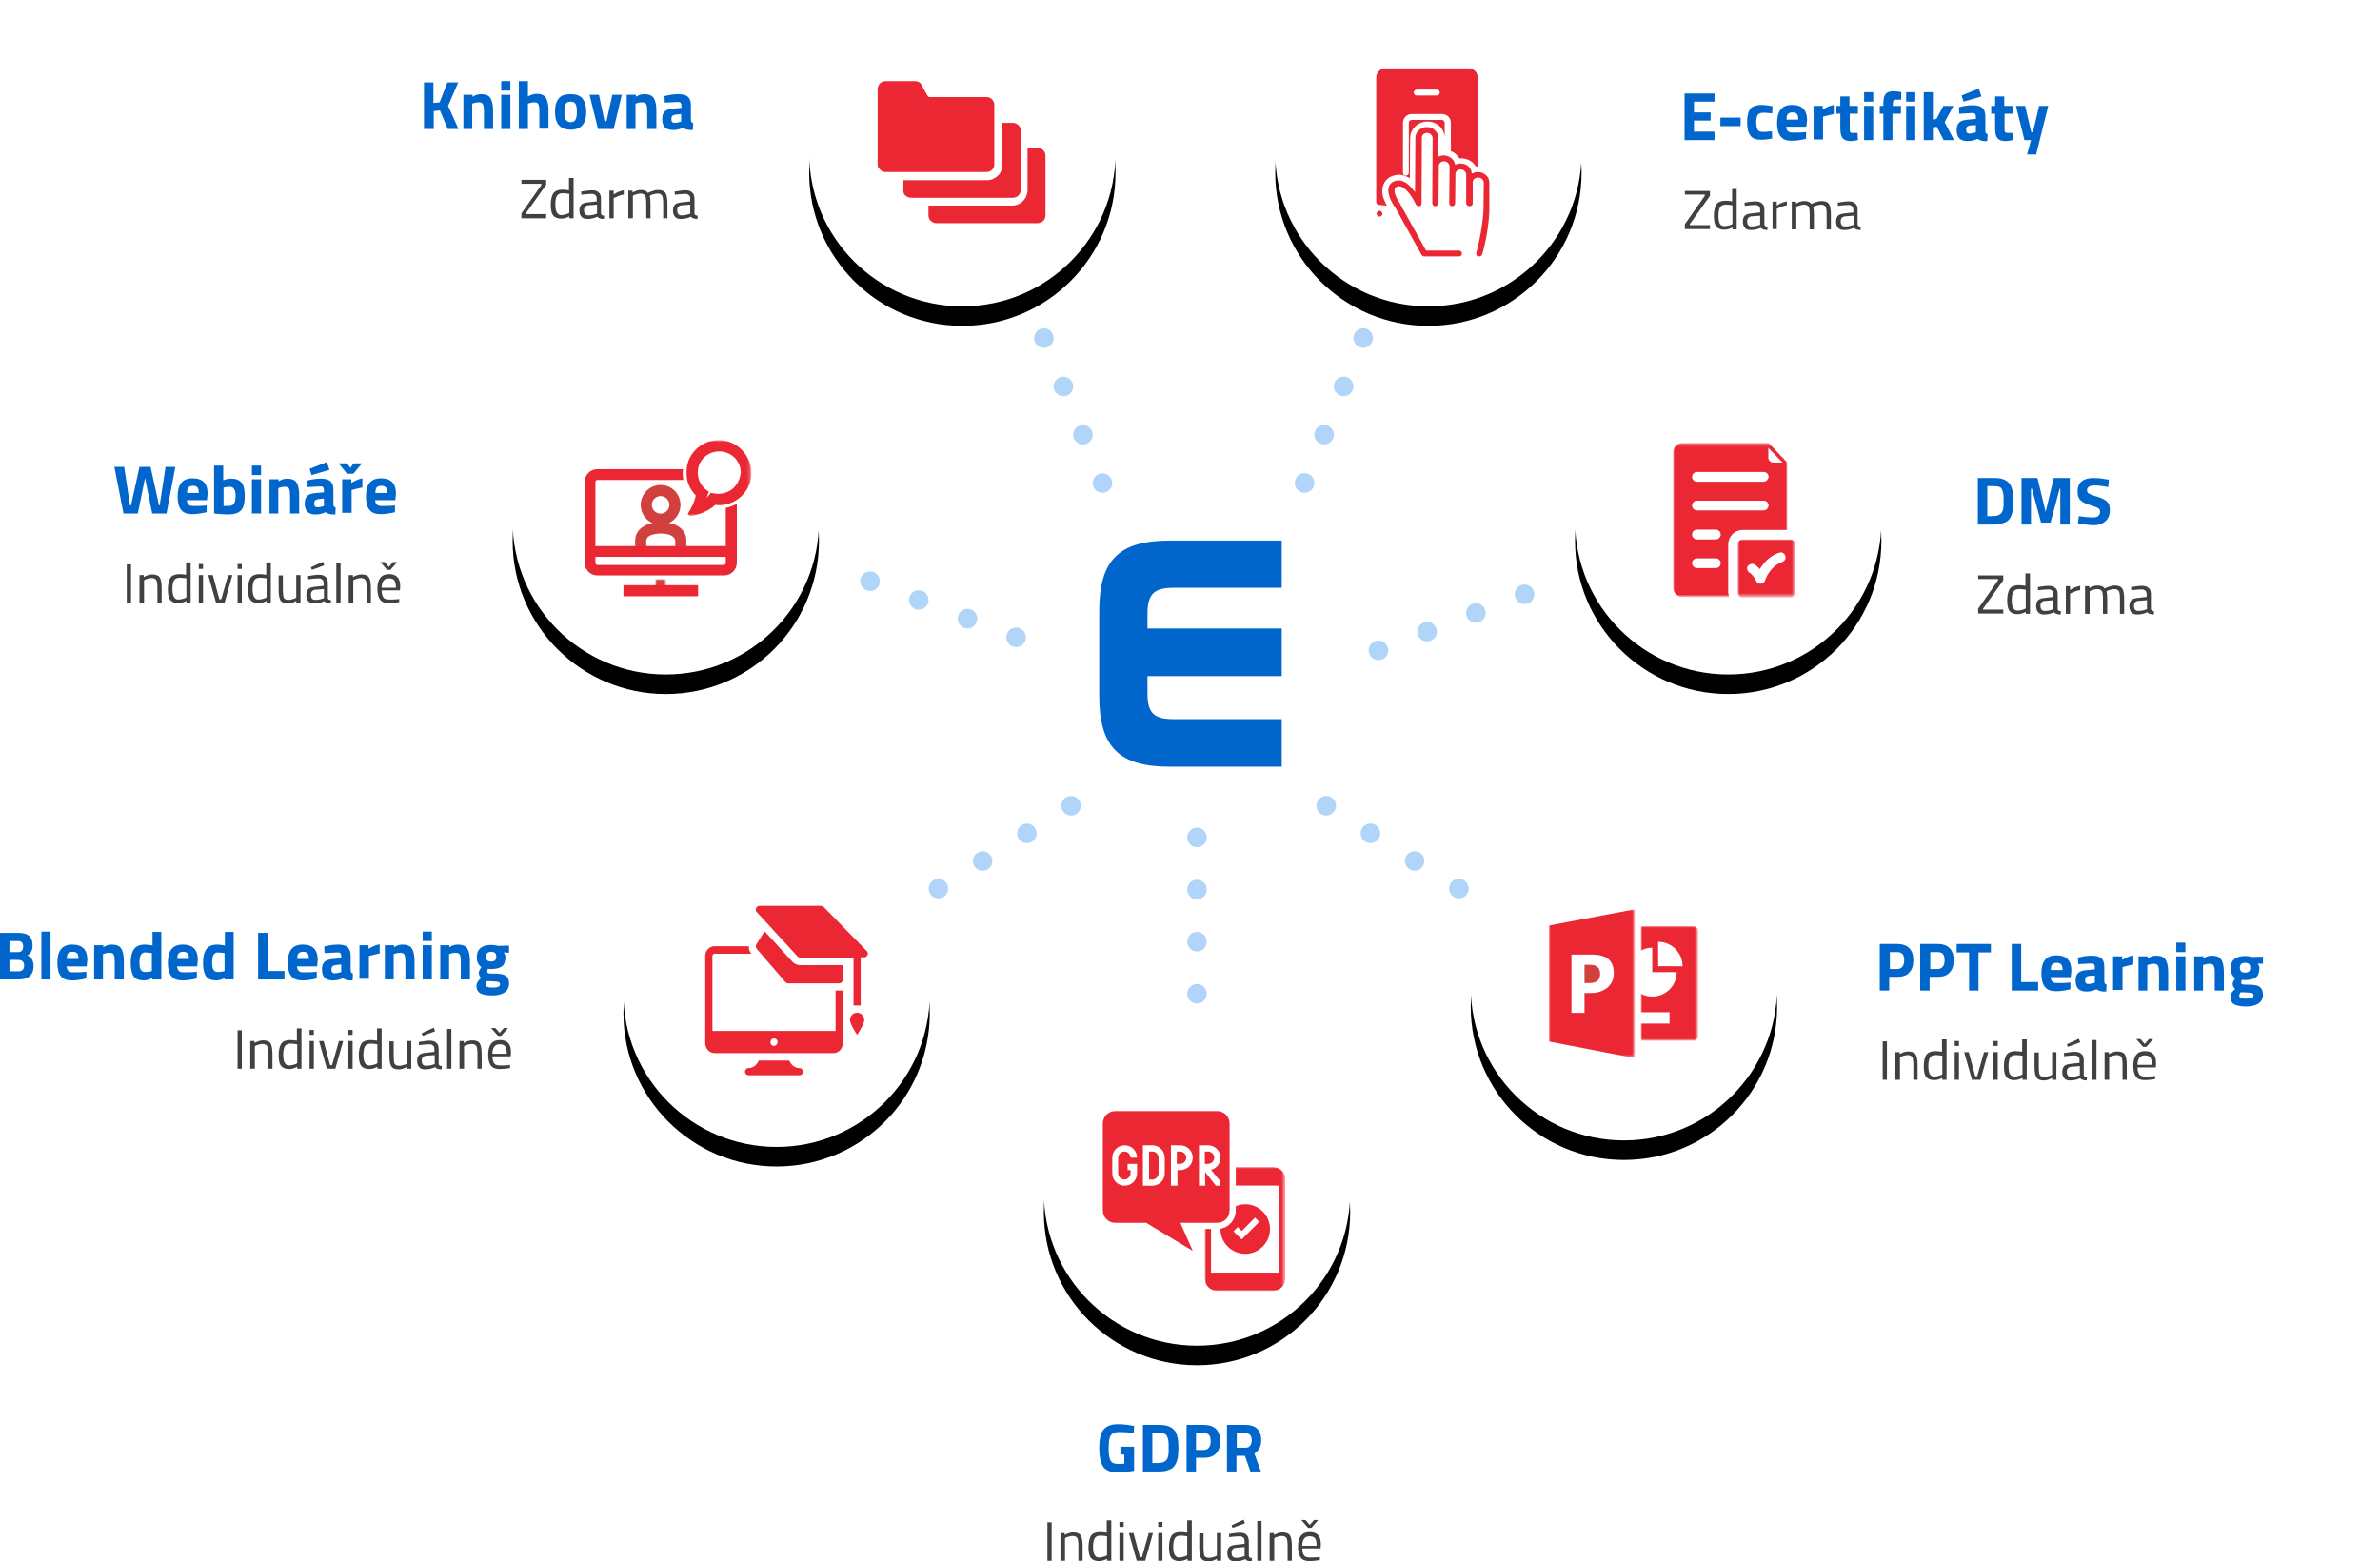 <?xml version="1.0" encoding="utf-8"?>
<!-- Generator: Adobe Illustrator 25.0.0, SVG Export Plug-In . SVG Version: 6.00 Build 0)  -->
<svg version="1.1" id="Vrstva_1" xmlns="http://www.w3.org/2000/svg" xmlns:xlink="http://www.w3.org/1999/xlink" x="0px" y="0px"
	 viewBox="0 0 730.3 479.2" style="enable-background:new 0 0 730.3 479.2;" xml:space="preserve">
<style type="text/css">
	.st0{fill-rule:evenodd;clip-rule:evenodd;fill:#B0D5F9;}
	.st1{filter:url(#filter-5);}
	.st2{fill-rule:evenodd;clip-rule:evenodd;}
	.st3{fill-rule:evenodd;clip-rule:evenodd;fill:#FFFFFF;}
	.st4{fill-rule:evenodd;clip-rule:evenodd;fill:#EA2733;}
	.st5{filter:url(#filter-7);}
	.st6{fill-rule:evenodd;clip-rule:evenodd;fill:#D2403D;}
	.st7{filter:url(#Adobe_OpacityMaskFilter);}
	.st8{mask:url(#mask-9_1_);fill-rule:evenodd;clip-rule:evenodd;fill:#D2403D;}
	.st9{filter:url(#Adobe_OpacityMaskFilter_1_);}
	.st10{mask:url(#mask-11_1_);fill-rule:evenodd;clip-rule:evenodd;fill:#EA2733;}
	.st11{filter:url(#filter-13);}
	.st12{filter:url(#filter-15);}
	.st13{filter:url(#Adobe_OpacityMaskFilter_2_);}
	.st14{mask:url(#mask-17_1_);fill-rule:evenodd;clip-rule:evenodd;fill:#EA2733;}
	.st15{filter:url(#filter-19);}
	.st16{filter:url(#Adobe_OpacityMaskFilter_3_);}
	.st17{mask:url(#mask-21_1_);fill-rule:evenodd;clip-rule:evenodd;fill:#EA2733;}
	.st18{filter:url(#Adobe_OpacityMaskFilter_4_);}
	.st19{mask:url(#mask-23_1_);fill-rule:evenodd;clip-rule:evenodd;fill:#EA2733;}
	.st20{filter:url(#filter-25);}
	.st21{filter:url(#Adobe_OpacityMaskFilter_5_);}
	.st22{mask:url(#mask-27_1_);fill-rule:evenodd;clip-rule:evenodd;fill:#EA2733;}
	.st23{filter:url(#Adobe_OpacityMaskFilter_6_);}
	.st24{mask:url(#mask-29_1_);fill-rule:evenodd;clip-rule:evenodd;fill:#EA2733;}
	.st25{filter:url(#filter-31);}
	.st26{enable-background:new    ;}
	.st27{fill:#0066CC;}
	.st28{fill:#404040;}
</style>
<filter  filterUnits="objectBoundingBox" height="170.2%" id="filter-7" width="170.2%" x="-35.1%" y="-28.7%">
	<feOffset  dx="0" dy="6" in="SourceAlpha" result="shadowOffsetOuter1"></feOffset>
	<feGaussianBlur  in="shadowOffsetOuter1" result="shadowBlurOuter1" stdDeviation="10"></feGaussianBlur>
	<feColorMatrix  in="shadowBlurOuter1" type="matrix" values="0 0 0 0 0   0 0 0 0 0   0 0 0 0 0  0 0 0 0.08 0"></feColorMatrix>
</filter>
<filter  filterUnits="objectBoundingBox" height="170.2%" id="filter-5" width="170.2%" x="-35.1%" y="-28.7%">
	<feOffset  dx="0" dy="6" in="SourceAlpha" result="shadowOffsetOuter1"></feOffset>
	<feGaussianBlur  in="shadowOffsetOuter1" result="shadowBlurOuter1" stdDeviation="10"></feGaussianBlur>
	<feColorMatrix  in="shadowBlurOuter1" type="matrix" values="0 0 0 0 0   0 0 0 0 0   0 0 0 0 0  0 0 0 0.08 0"></feColorMatrix>
</filter>
<filter  filterUnits="objectBoundingBox" height="170.2%" id="filter-31" width="170.2%" x="-35.1%" y="-28.7%">
	<feOffset  dx="0" dy="6" in="SourceAlpha" result="shadowOffsetOuter1"></feOffset>
	<feGaussianBlur  in="shadowOffsetOuter1" result="shadowBlurOuter1" stdDeviation="10"></feGaussianBlur>
	<feColorMatrix  in="shadowBlurOuter1" type="matrix" values="0 0 0 0 0   0 0 0 0 0   0 0 0 0 0  0 0 0 0.08 0"></feColorMatrix>
</filter>
<filter  filterUnits="objectBoundingBox" height="170.2%" id="filter-25" width="170.2%" x="-35.1%" y="-28.7%">
	<feOffset  dx="0" dy="6" in="SourceAlpha" result="shadowOffsetOuter1"></feOffset>
	<feGaussianBlur  in="shadowOffsetOuter1" result="shadowBlurOuter1" stdDeviation="10"></feGaussianBlur>
	<feColorMatrix  in="shadowBlurOuter1" type="matrix" values="0 0 0 0 0   0 0 0 0 0   0 0 0 0 0  0 0 0 0.08 0"></feColorMatrix>
</filter>
<filter  filterUnits="objectBoundingBox" height="170.2%" id="filter-19" width="170.2%" x="-35.1%" y="-28.7%">
	<feOffset  dx="0" dy="6" in="SourceAlpha" result="shadowOffsetOuter1"></feOffset>
	<feGaussianBlur  in="shadowOffsetOuter1" result="shadowBlurOuter1" stdDeviation="10"></feGaussianBlur>
	<feColorMatrix  in="shadowBlurOuter1" type="matrix" values="0 0 0 0 0   0 0 0 0 0   0 0 0 0 0  0 0 0 0.08 0"></feColorMatrix>
</filter>
<filter  filterUnits="objectBoundingBox" height="170.2%" id="filter-15" width="170.2%" x="-35.1%" y="-28.7%">
	<feOffset  dx="0" dy="6" in="SourceAlpha" result="shadowOffsetOuter1"></feOffset>
	<feGaussianBlur  in="shadowOffsetOuter1" result="shadowBlurOuter1" stdDeviation="10"></feGaussianBlur>
	<feColorMatrix  in="shadowBlurOuter1" type="matrix" values="0 0 0 0 0   0 0 0 0 0   0 0 0 0 0  0 0 0 0.08 0"></feColorMatrix>
</filter>
<filter  filterUnits="objectBoundingBox" height="170.2%" id="filter-13" width="170.2%" x="-35.1%" y="-28.7%">
	<feOffset  dx="0" dy="6" in="SourceAlpha" result="shadowOffsetOuter1"></feOffset>
	<feGaussianBlur  in="shadowOffsetOuter1" result="shadowBlurOuter1" stdDeviation="10"></feGaussianBlur>
	<feColorMatrix  in="shadowBlurOuter1" type="matrix" values="0 0 0 0 0   0 0 0 0 0   0 0 0 0 0  0 0 0 0.08 0"></feColorMatrix>
</filter>
<g transform="translate(-34, 0)">
	
		<g id="tecky" transform="translate(442, 126) rotate(22) translate(-442, -126) translate(439, 99)">
		<circle id="Oval" class="st0" cx="4.2" cy="2.5" r="3"/>
		<circle id="Oval-Copy-4" class="st0" cx="4.2" cy="18.5" r="3"/>
		<circle id="Oval-Copy-5" class="st0" cx="4.2" cy="34.5" r="3"/>
		<circle id="Oval-Copy-6" class="st0" cx="4.2" cy="50.5" r="3"/>
	</g>
	
		<g id="tecky-copy" transform="translate(362, 126) scale(-1, 1) rotate(22) translate(-362, -126) translate(359, 99)">
		<circle id="Oval_1_" class="st0" cx="1.8" cy="3.5" r="3"/>
		<circle id="Oval-Copy-4_1_" class="st0" cx="1.8" cy="19.5" r="3"/>
		<circle id="Oval-Copy-5_1_" class="st0" cx="1.8" cy="35.5" r="3"/>
		<circle id="Oval-Copy-6_1_" class="st0" cx="1.8" cy="51.5" r="3"/>
	</g>
	
		<g id="tecky-copy-2" transform="translate(322, 187) scale(-1, 1) rotate(69) translate(-322, -187) translate(319, 160)">
		<circle id="Oval_2_" class="st0" cx="2.5" cy="4.3" r="3"/>
		<circle id="Oval-Copy-4_2_" class="st0" cx="2.5" cy="20.3" r="3"/>
		<circle id="Oval-Copy-5_2_" class="st0" cx="2.5" cy="36.3" r="3"/>
		<circle id="Oval-Copy-6_2_" class="st0" cx="2.5" cy="52.3" r="3"/>
	</g>
	
		<g id="tecky-copy-3" transform="translate(478, 191) scale(-1, -1) rotate(69) translate(-478, -191) translate(475, 164)">
		<circle id="Oval_3_" class="st0" cx="2.5" cy="4.3" r="3"/>
		<circle id="Oval-Copy-4_3_" class="st0" cx="2.5" cy="20.3" r="3"/>
		<circle id="Oval-Copy-5_3_" class="st0" cx="2.5" cy="36.3" r="3"/>
		<circle id="Oval-Copy-6_3_" class="st0" cx="2.5" cy="52.3" r="3"/>
	</g>
	
		<g id="tecky-copy-4" transform="translate(460, 260) scale(-1, 1) rotate(58) translate(-460, -260) translate(457, 233)">
		<circle id="Oval_4_" class="st0" cx="2.3" cy="4.1" r="3"/>
		<circle id="Oval-Copy-4_4_" class="st0" cx="2.3" cy="20.1" r="3"/>
		<circle id="Oval-Copy-5_4_" class="st0" cx="2.3" cy="36.1" r="3"/>
		<circle id="Oval-Copy-6_4_" class="st0" cx="2.3" cy="52.1" r="3"/>
	</g>
	
		<g id="tecky-copy-6" transform="translate(400, 281) scale(-1, 1) translate(-400, -281) translate(397, 254)">
		<circle id="Oval_5_" class="st0" cx="1.7" cy="3" r="3"/>
		<circle id="Oval-Copy-4_5_" class="st0" cx="1.7" cy="19" r="3"/>
		<circle id="Oval-Copy-5_5_" class="st0" cx="1.7" cy="35" r="3"/>
		<circle id="Oval-Copy-6_5_" class="st0" cx="1.7" cy="51" r="3"/>
	</g>
	
		<g id="tecky-copy-5" transform="translate(341, 260) scale(-1, -1) rotate(58) translate(-341, -260) translate(338, 233)">
		<circle id="Oval_6_" class="st0" cx="2.3" cy="4.1" r="3"/>
		<circle id="Oval-Copy-4_6_" class="st0" cx="2.3" cy="20.1" r="3"/>
		<circle id="Oval-Copy-5_6_" class="st0" cx="2.3" cy="36.1" r="3"/>
		<circle id="Oval-Copy-6_6_" class="st0" cx="2.3" cy="52.1" r="3"/>
	</g>
	<g id="Group-18" transform="translate(281, 0)">
		<g id="Oval_7_">
			<g class="st1">
				<circle id="path-4_2_" class="st2" cx="48.3" cy="47" r="47"/>
			</g>
			<g>
				<circle id="path-4_1_" class="st3" cx="48.3" cy="47" r="47"/>
			</g>
		</g>
		<path id="Fill-1" class="st4" d="M22.3,50.8V27.3c0-0.3,0.1-0.6,0.2-0.9c0.1-0.3,0.3-0.5,0.5-0.8c0.2-0.2,0.5-0.4,0.8-0.5
			c0.3-0.1,0.6-0.2,0.9-0.2h9.1c0.4,0,0.8,0.1,1.2,0.3c0.4,0.2,0.6,0.5,0.8,0.9l1.7,3.1c0.1,0.2,0.2,0.3,0.4,0.5
			c0.2,0.1,0.4,0.1,0.6,0.1h17.3c0.3,0,0.6,0.1,0.9,0.2c0.3,0.1,0.5,0.3,0.7,0.5c0.2,0.2,0.4,0.5,0.5,0.7c0.1,0.3,0.2,0.6,0.2,0.9
			v18.5c0,0.3-0.1,0.6-0.2,0.8c-0.1,0.3-0.3,0.5-0.5,0.7c-0.2,0.2-0.4,0.4-0.7,0.5c-0.3,0.1-0.5,0.2-0.8,0.2H24.7
			c-0.3,0-0.6,0-0.9-0.2c-0.3-0.1-0.5-0.3-0.7-0.5c-0.2-0.2-0.4-0.4-0.5-0.7C22.4,51.4,22.4,51.1,22.3,50.8L22.3,50.8z M30.2,58.4
			v-3.1h25.7c0.3,0,0.6,0,0.9-0.1c0.3-0.1,0.6-0.1,0.9-0.3c0.3-0.1,0.5-0.3,0.8-0.4c0.2-0.2,0.5-0.4,0.7-0.6
			c0.2-0.2,0.4-0.4,0.6-0.7c0.2-0.2,0.3-0.5,0.4-0.8c0.1-0.3,0.2-0.6,0.3-0.8c0.1-0.3,0.1-0.6,0.1-0.9V37.7h3.2
			c0.3,0,0.6,0.1,0.9,0.2c0.3,0.1,0.5,0.3,0.8,0.5c0.2,0.2,0.4,0.5,0.5,0.7c0.1,0.3,0.2,0.6,0.2,0.9v18.4c0,0.3-0.1,0.6-0.2,0.9
			c-0.1,0.3-0.3,0.5-0.5,0.7c-0.2,0.2-0.5,0.4-0.8,0.5c-0.3,0.1-0.6,0.2-0.9,0.2H32.5c-0.3,0-0.6-0.1-0.9-0.2
			c-0.3-0.1-0.5-0.3-0.8-0.5c-0.2-0.2-0.4-0.5-0.5-0.7C30.2,59,30.2,58.7,30.2,58.4L30.2,58.4z M73.8,66.2c0,0.3-0.1,0.6-0.2,0.9
			c-0.1,0.3-0.3,0.5-0.5,0.7c-0.2,0.2-0.5,0.4-0.8,0.5c-0.3,0.1-0.6,0.2-0.9,0.2H40.3c-0.3,0-0.6-0.1-0.9-0.2
			c-0.3-0.1-0.5-0.3-0.8-0.5c-0.2-0.2-0.4-0.5-0.5-0.7c-0.1-0.3-0.2-0.6-0.2-0.9v-3.1h25.7c0.3,0,0.6,0,0.9-0.1
			c0.3-0.1,0.6-0.1,0.9-0.3c0.3-0.1,0.6-0.3,0.8-0.4c0.3-0.2,0.5-0.4,0.7-0.6c0.2-0.2,0.4-0.4,0.6-0.7c0.2-0.3,0.3-0.5,0.4-0.8
			c0.1-0.3,0.2-0.6,0.3-0.9c0.1-0.3,0.1-0.6,0.1-0.9v-13h3.2c0.3,0,0.6,0.1,0.9,0.2s0.5,0.3,0.7,0.5c0.2,0.2,0.4,0.4,0.5,0.7
			c0.1,0.3,0.2,0.6,0.2,0.9L73.8,66.2z"/>
	</g>
	<g id="Group" transform="translate(190, 113)">
		<g id="Oval_8_">
			<g class="st5">
				<circle id="path-6_2_" class="st2" cx="48.3" cy="47" r="47"/>
			</g>
			<g>
				<circle id="path-6_1_" class="st3" cx="48.3" cy="47" r="47"/>
			</g>
		</g>
		<g id="Group-15" transform="translate(22, 21)">
			<g id="Group-7" transform="translate(0, 0.55)">
				<path id="Fill-1_1_" class="st6" d="M24.7,17.7c-0.7,0-1.4,0.3-1.9,0.8C22.3,19,22,19.7,22,20.4c0,0.7,0.3,1.4,0.8,1.9
					c0.5,0.5,1.2,0.8,1.9,0.8c0.7,0,1.4-0.3,1.9-0.8c0.5-0.5,0.8-1.2,0.8-1.9c0-0.7-0.3-1.4-0.8-1.9C26.1,18,25.5,17.7,24.7,17.7
					 M24.7,26.5c-3.4,0-6.1-2.7-6.1-6.1c0-3.3,2.7-6.1,6.1-6.1s6.1,2.7,6.1,6.1C30.8,23.8,28.1,26.5,24.7,26.5"/>
				<path id="Fill-3" class="st6" d="M29.2,36.4v-5c0-0.2-0.1-0.4-0.2-0.6c-0.1-0.2-0.3-0.5-0.6-0.7c-0.8-0.6-2.1-0.9-3.6-0.9
					c-1.2,0-2.3,0.2-3.1,0.5c-0.6,0.3-1,0.6-1.2,1c-0.1,0.2-0.2,0.4-0.2,0.6v5h-3.4v-5c0-0.8,0.2-1.6,0.6-2.3
					c0.4-0.7,0.9-1.3,1.7-1.8c1.4-1,3.3-1.5,5.6-1.5c1.7,0,3.2,0.3,4.4,0.8c1.3,0.6,2.2,1.4,2.8,2.4c0.4,0.7,0.6,1.5,0.6,2.3v5H29.2
					"/>
				<g id="Clip-6">
				</g>
				<defs>
					<filter id="Adobe_OpacityMaskFilter" filterUnits="userSpaceOnUse" x="23.1" y="43.2" width="3.4" height="4.9">
						<feColorMatrix  type="matrix" values="1 0 0 0 0  0 1 0 0 0  0 0 1 0 0  0 0 0 1 0"/>
					</filter>
				</defs>
				<mask maskUnits="userSpaceOnUse" x="23.1" y="43.2" width="3.4" height="4.9" id="mask-9_1_">
					<g class="st7">
						<polygon id="path-8_1_" class="st3" points="1.3,48.4 52.5,48.4 52.5,0.6 1.3,0.6 						"/>
					</g>
				</mask>
				<polygon id="Fill-5" class="st8" points="23.1,48.1 26.4,48.1 26.4,43.2 23.1,43.2 				"/>
			</g>
			<polygon id="Fill-8" class="st4" points="13.3,49 36.2,49 36.2,45.6 13.3,45.6 			"/>
			<g id="Group-11" transform="translate(30.8, 0.55)">
				<g id="Clip-10">
				</g>
				<defs>
					<filter id="Adobe_OpacityMaskFilter_1_" filterUnits="userSpaceOnUse" x="1.7" y="0.6" width="19.9" height="23.3">
						<feColorMatrix  type="matrix" values="1 0 0 0 0  0 1 0 0 0  0 0 1 0 0  0 0 0 1 0"/>
					</filter>
				</defs>
				<mask maskUnits="userSpaceOnUse" x="1.7" y="0.6" width="19.9" height="23.3" id="mask-11_1_">
					<g class="st9">
						<polygon id="path-10_1_" class="st3" points="1.7,0.6 21.7,0.6 21.7,23.9 1.7,23.9 						"/>
					</g>
				</mask>
				<path id="Fill-9" class="st10" d="M16.4,15.1c-1.2,1.2-2.9,1.9-4.7,1.9c-0.5,0-0.9,0-1.4-0.1l-1-0.2l-0.6,0.8
					C8.5,17.7,8.3,18,8,18.2c0.1-0.2,0.2-0.5,0.3-0.7l0.4-1.1l-0.9-0.7c-1.6-1.3-2.5-3.2-2.5-5.2c0-1.8,0.7-3.4,1.9-4.6
					s2.9-1.9,4.7-1.9s3.4,0.7,4.7,1.9c1.2,1.2,1.9,2.9,1.9,4.6C18.3,12.2,17.6,13.9,16.4,15.1 M13.1,0.6c0,0-0.6-0.1-1.4-0.1
					c-0.8,0-1.3,0.1-1.3,0.1c-4.9,0.7-8.6,4.8-8.6,9.9c0,2.6,1,5.1,2.9,7C4.3,19.7,3,22,2.2,23.2l0.7,0.7c4-0.7,6.4-2.2,7.8-3.5
					c0.4,0,0.7,0.1,1.1,0.1c5.5,0,10-4.5,10-9.9C21.7,5.5,17.9,1.3,13.1,0.6"/>
			</g>
			<polygon id="Fill-12" class="st4" points="4.1,36.9 45.6,36.9 45.6,33.6 4.1,33.6 			"/>
			<path id="Fill-13" class="st4" d="M44.7,21.9v16.9c0,0.2-0.1,0.3-0.2,0.4c-0.1,0.1-0.2,0.2-0.4,0.2H5.3c-0.2,0-0.3-0.1-0.4-0.2
				c-0.1-0.1-0.2-0.2-0.2-0.4V13.9c0-0.2,0.1-0.3,0.2-0.4c0.1-0.1,0.2-0.2,0.4-0.2h26.4c-0.2-0.8-0.2-1.5-0.2-2.3c0-0.4,0-0.7,0.1-1
				H5.3c-2.2,0-3.9,1.8-3.9,3.9v24.8c0,2.2,1.8,3.9,3.9,3.9h38.9c2.2,0,3.9-1.8,3.9-3.9V20.6C47.1,21.2,45.9,21.6,44.7,21.9"/>
		</g>
	</g>
	<g id="Group-4" transform="translate(224, 258)">
		<g id="Oval_9_">
			<g class="st11">
				<circle id="path-12_2_" class="st2" cx="48.3" cy="47" r="47"/>
			</g>
			<g>
				<circle id="path-12_1_" class="st3" cx="48.3" cy="47" r="47"/>
			</g>
		</g>
		<path id="Fill-1_2_" class="st4" d="M43,20c-0.4,0-0.8,0.3-1,0.7c-0.2,0.4-0.1,0.9,0.2,1.2l12.5,13.6c0.2,0.2,0.5,0.4,0.8,0.4
			h16.4v14.7h2.2V35.8h1.1c0.4,0,0.9-0.3,1-0.7c0.2-0.4,0.1-0.9-0.2-1.2L62.7,20.3c-0.2-0.2-0.5-0.3-0.8-0.3H43z M44.6,27.8l-2.5,4
			c-0.3,0.4-0.2,1,0.1,1.4l8.8,10.2c0.2,0.2,0.5,0.4,0.8,0.4h15.7c0.6,0,1.1-0.5,1.1-1.1v-4.5H55.5c-0.9,0-1.8-0.4-2.4-1.1
			L44.6,27.8z M29.3,32.4c-1.6,0-2.9,1.3-2.9,3v26.8c0,1.6,1.3,3,2.9,3h36.4c1.6,0,2.9-1.3,2.9-3V46h-1.1h-1.1v12.4H28.6v-23
			c0-0.4,0.3-0.7,0.7-0.7h11.2c-0.5-0.7-0.8-1.5-0.7-2.3H29.3z M73,52.8c-1.2,0-2.2,1-2.2,2.3c0,1.2,2.2,4.5,2.2,4.5
			s2.2-3.3,2.2-4.5C75.2,53.8,74.2,52.8,73,52.8L73,52.8z M47.5,60.7c0.6,0,1.1,0.5,1.1,1.1S48.1,63,47.5,63s-1.1-0.5-1.1-1.1
			S46.8,60.7,47.5,60.7L47.5,60.7z M42.8,67.5c-0.5,1.3-1.7,2.3-3.1,2.3c-0.6,0-1.1,0.5-1.1,1.1c0,0.6,0.5,1.1,1.1,1.1h15.6
			c0.6,0,1.1-0.5,1.1-1.1c0-0.6-0.5-1.1-1.1-1.1c-1.4,0-2.6-1-3.1-2.3H42.8z"/>
	</g>
	<g id="Group-10" transform="translate(353, 319)">
		<g id="Oval_10_">
			<g class="st12">
				<circle id="path-14_2_" class="st2" cx="48.3" cy="47" r="47"/>
			</g>
			<g>
				<circle id="path-14_1_" class="st3" cx="48.3" cy="47" r="47"/>
			</g>
		</g>
		<g id="Group-14" transform="translate(18, 22)">
			<path id="Fill-1_3_" class="st4" d="M52.7,36.2c0-4.2-3.4-7.6-7.6-7.6c-1,0-2,0.2-2.9,0.6v1.3c0,2.8-2.1,5.2-4.7,5.6
				c0,0,0,0.1,0,0.1c0,4.2,3.4,7.6,7.6,7.6S52.7,40.4,52.7,36.2L52.7,36.2z M41.5,36.9l1.3-1.3l1.2,1.2l4.1-4.1l1.3,1.3l-5.4,5.4
				L41.5,36.9z"/>
			<path id="Fill-3_1_" class="st4" d="M27,14.3c0-1.1-0.9-1.9-1.9-1.9h-1v3.8h1C26.2,16.2,27,15.3,27,14.3"/>
			<path id="Fill-5_1_" class="st4" d="M16.6,12.4h-1V21h1c1,0,1.9-0.9,1.9-1.9v-4.8C18.5,13.2,17.6,12.4,16.6,12.4"/>
			<path id="Fill-7" class="st4" d="M33.7,16.2c1,0,1.9-0.9,1.9-1.9s-0.9-1.9-1.9-1.9h-1v3.8h0.5H33.7z"/>
			<path id="Fill-9_1_" class="st4" d="M36.5,34.3c2.1,0,3.8-1.7,3.8-3.8V3.8c0-2.1-1.7-3.8-3.8-3.8H5.2C3.1,0,1.4,1.7,1.4,3.8v26.7
				c0,2.1,1.7,3.8,3.8,3.8h9.5l14.3,8.6l-3.8-8.6H36.5z M30.8,10.5h2.9c2.1,0,3.8,1.7,3.8,3.8c0,1.8-1.2,3.3-2.9,3.7l2.4,3h0.5v1.9
				h-1.4l-3.3-4.2v4.2h-1.9V10.5z M8,21c1,0,1.9-0.9,1.9-1.9v-1H9v-1.9h2.9v2.9c0,2.1-1.7,3.8-3.8,3.8s-3.8-1.7-3.8-3.8v-4.8
				c0-2.1,1.7-3.8,3.8-3.8s3.8,1.7,3.8,3.8H9.9c0-1.1-0.9-1.9-1.9-1.9s-1.9,0.9-1.9,1.9v4.8C6.1,20.1,7,21,8,21L8,21z M20.4,19.1
				c0,2.1-1.7,3.8-3.8,3.8h-2.9V10.5h2.9c2.1,0,3.8,1.7,3.8,3.8V19.1z M24.2,22.9h-1.9V10.5h2.9c2.1,0,3.8,1.7,3.8,3.8
				s-1.7,3.8-3.8,3.8h-0.9V22.9z"/>
			<g id="Group-13" transform="translate(30.8, 16.775)">
				<g id="Clip-12">
				</g>
				<defs>
					<filter id="Adobe_OpacityMaskFilter_2_" filterUnits="userSpaceOnUse" x="1.9" y="0.4" width="24.7" height="38.1">
						<feColorMatrix  type="matrix" values="1 0 0 0 0  0 1 0 0 0  0 0 1 0 0  0 0 0 1 0"/>
					</filter>
				</defs>
				<mask maskUnits="userSpaceOnUse" x="1.9" y="0.4" width="24.7" height="38.1" id="mask-17_1_">
					<g class="st13">
						<polygon id="path-16_1_" class="st3" points="1.9,0.4 26.6,0.4 26.6,38.5 1.9,38.5 						"/>
					</g>
				</mask>
				<path id="Fill-11" class="st14" d="M1.9,19.4v15.2c0,2.1,1.7,3.8,3.8,3.8h17.1c2.1,0,3.8-1.7,3.8-3.8V4.2c0-2.1-1.7-3.8-3.8-3.8
					H11.4v5.7h13.3v26.7H3.8V19.4H1.9z"/>
			</g>
		</g>
	</g>
	<g id="Group-12" transform="translate(484, 256)">
		<g id="Oval_11_">
			<g class="st15">
				<circle id="path-18_2_" class="st2" cx="48.3" cy="47" r="47"/>
			</g>
			<g>
				<circle id="path-18_1_" class="st3" cx="48.3" cy="47" r="47"/>
			</g>
		</g>
		<g id="Group-9" transform="translate(24, 22)">
			<g id="Group-3" transform="translate(28, 5.75)">
				<g id="Clip-2">
				</g>
				<defs>
					<filter id="Adobe_OpacityMaskFilter_3_" filterUnits="userSpaceOnUse" x="1.5" y="0.5" width="17.6" height="35.2">
						<feColorMatrix  type="matrix" values="1 0 0 0 0  0 1 0 0 0  0 0 1 0 0  0 0 0 1 0"/>
					</filter>
				</defs>
				<mask maskUnits="userSpaceOnUse" x="1.5" y="0.5" width="17.6" height="35.2" id="mask-21_1_">
					<g class="st16">
						<polygon id="path-20_1_" class="st3" points="1.5,0.5 19.1,0.5 19.1,35.7 1.5,35.7 						"/>
					</g>
				</mask>
				<path id="Fill-1_4_" class="st17" d="M17.6,0.5H1.5V8C2.6,7.4,3.7,7.1,5,7.1v7.5h7.5c0,4.2-3.4,7.5-7.5,7.5
					c-1.3,0-2.5-0.3-3.5-0.9v5.7h8.8v3.5H1.5v5.3h16.1c0.8,0,1.5-0.7,1.5-1.5V2.1C19.1,1.2,18.4,0.5,17.6,0.5L17.6,0.5z M6.8,12.8
					V5.3c4.2,0,7.5,3.4,7.5,7.5H6.8z"/>
			</g>
			<path id="Fill-4" class="st6" d="M13.8,18.1h-1.6v5.6h1.6c2.1,0,3.2-0.9,3.2-2.8C17,19,15.9,18.1,13.8,18.1"/>
			<g id="Group-8" transform="translate(0, 0.75)">
				<g id="Clip-7">
				</g>
				<defs>
					<filter id="Adobe_OpacityMaskFilter_4_" filterUnits="userSpaceOnUse" x="1.3" y="0.3" width="26.4" height="45.8">
						<feColorMatrix  type="matrix" values="1 0 0 0 0  0 1 0 0 0  0 0 1 0 0  0 0 0 1 0"/>
					</filter>
				</defs>
				<mask maskUnits="userSpaceOnUse" x="1.3" y="0.3" width="26.4" height="45.8" id="mask-23_1_">
					<g class="st18">
						<polygon id="path-22_1_" class="st3" points="1.3,0.3 27.7,0.3 27.7,46 1.3,46 						"/>
					</g>
				</mask>
				<path id="Fill-6" class="st19" d="M1.3,5.3v35.6L27.7,46V0.3L1.3,5.3z M19.3,24.3c-1.3,1.1-3,1.7-5.2,1.7h-1.9v6.1h-4V14.2h6.3
					c4.5,0,6.7,1.9,6.7,5.7C21.2,21.7,20.6,23.1,19.3,24.3L19.3,24.3z"/>
			</g>
		</g>
	</g>
	<g id="Group-16" transform="translate(516, 113)">
		<g id="Oval_12_">
			<g class="st20">
				<circle id="path-24_2_" class="st2" cx="48.3" cy="47" r="47"/>
			</g>
			<g>
				<circle id="path-24_1_" class="st3" cx="48.3" cy="47" r="47"/>
			</g>
		</g>
		<g id="Group-7_1_" transform="translate(30, 22)">
			<g id="Group-3_1_" transform="translate(19, 30.25)">
				<g id="Clip-2_1_">
				</g>
				<defs>
					<filter id="Adobe_OpacityMaskFilter_5_" filterUnits="userSpaceOnUse" x="2.3" y="0.3" width="17.6" height="17.7">
						<feColorMatrix  type="matrix" values="1 0 0 0 0  0 1 0 0 0  0 0 1 0 0  0 0 0 1 0"/>
					</filter>
				</defs>
				<mask maskUnits="userSpaceOnUse" x="2.3" y="0.3" width="17.6" height="17.7" id="mask-27_1_">
					<g class="st21">
						<polygon id="path-26_1_" class="st3" points="2.3,0.3 19.8,0.3 19.8,18 2.3,18 						"/>
					</g>
				</mask>
				<path id="Fill-1_5_" class="st22" d="M18.4,0.3h-0.9H3.7c-0.8,0-1.5,0.7-1.5,1.5v14.8c0,0.8,0.7,1.5,1.5,1.5h10.8h3.9
					c0.8,0,1.5-0.7,1.5-1.5V1.8C19.8,0.9,19.2,0.3,18.4,0.3 M15.9,7.2c-3.9,1.4-5.3,5.6-5.3,5.7c-0.2,0.6-0.7,1-1.3,1H9.2
					c-0.6,0-1.1-0.3-1.3-0.8c-1-1.9-1.9-2.5-1.9-2.5c-0.7-0.3-1.1-1.2-0.8-2C5.6,8,6.5,7.6,7.2,7.9C7.4,8,8.1,8.4,9,9.4
					c1.1-1.8,2.9-4,5.9-5c0.8-0.3,1.6,0.1,1.9,0.9C17.1,6.1,16.7,6.9,15.9,7.2"/>
			</g>
			<g id="Group-6" transform="translate(0, 0.25)">
				<g id="Clip-5">
				</g>
				<defs>
					<filter id="Adobe_OpacityMaskFilter_6_" filterUnits="userSpaceOnUse" x="1.4" y="0.7" width="35.1" height="47.2">
						<feColorMatrix  type="matrix" values="1 0 0 0 0  0 1 0 0 0  0 0 1 0 0  0 0 0 1 0"/>
					</filter>
				</defs>
				<mask maskUnits="userSpaceOnUse" x="1.4" y="0.7" width="35.1" height="47.2" id="mask-29_1_">
					<g class="st23">
						<polygon id="path-28_1_" class="st3" points="1.4,0.8 36.4,0.8 36.4,48 1.4,48 						"/>
					</g>
				</mask>
				<path id="Fill-4_1_" class="st24" d="M30.7,0.7H4.3c-1.6,0-2.9,1.3-2.9,3V45c0,1.6,1.3,3,2.9,3h14.3c-0.1-0.5-0.3-1-0.3-1.5
					V31.8c0-2.4,2-4.4,4.4-4.4h13.7V6.7L30.7,0.7z M14.5,39.1H8.7c-0.8,0-1.5-0.7-1.5-1.5c0-0.8,0.7-1.5,1.5-1.5h5.8
					c0.8,0,1.5,0.7,1.5,1.5C16,38.5,15.3,39.1,14.5,39.1L14.5,39.1z M14.5,30.3H8.7c-0.8,0-1.5-0.7-1.5-1.5s0.7-1.5,1.5-1.5h5.8
					c0.8,0,1.5,0.7,1.5,1.5S15.3,30.3,14.5,30.3L14.5,30.3z M29.1,21.4H8.7c-0.8,0-1.5-0.7-1.5-1.5c0-0.8,0.7-1.5,1.5-1.5h20.5
					c0.8,0,1.5,0.7,1.5,1.5C30.6,20.8,29.9,21.4,29.1,21.4L29.1,21.4z M29.1,12.6H8.7c-0.8,0-1.5-0.7-1.5-1.5c0-0.8,0.7-1.5,1.5-1.5
					h20.5c0.8,0,1.5,0.7,1.5,1.5C30.6,11.9,29.9,12.6,29.1,12.6L29.1,12.6z M32.1,6.7c-0.8,0-1.5-0.7-1.5-1.5v-3L35,6.7H32.1z"/>
			</g>
		</g>
	</g>
	<g id="Group-17" transform="translate(424, 0)">
		<g id="Oval_13_">
			<g class="st25">
				<circle id="path-30_2_" class="st2" cx="48.3" cy="47" r="47"/>
			</g>
			<g>
				<circle id="path-30_1_" class="st3" cx="48.3" cy="47" r="47"/>
			</g>
		</g>
		<g id="Group-7_2_" transform="translate(31, 21)">
			<path id="Fill-1_6_" class="st4" d="M29.7,30.2c-0.6-0.7-1.5-1-2.5-1c-0.6,0-1.2,0.1-1.7,0.4c-0.1-0.7-0.4-1.4-1-1.9
				c-0.6-0.6-1.5-1-2.5-1c-0.6,0-1.2,0.2-1.7,0.4l0-5.8c0-0.9-0.3-1.7-1-2.3c-0.6-0.7-1.5-1-2.5-1c-1.9,0-3.5,1.5-3.5,3.3l-0.1,16.7
				c-1-1.4-2.3-2.9-3.8-3.4C8,34,5.8,34.6,5.2,36.2c-0.6,1.6,0.1,3.9,2.1,6.8l7.9,14.2c0.2,0.3,0.5,0.5,0.8,0.5h10.7
				c0.5,0,0.9-0.4,0.9-0.9c0-0.5-0.4-0.9-0.9-0.9H16.6L8.9,42.1c0,0,0,0,0-0.1c-2.2-3.2-2.1-4.6-1.9-5.1C7.2,36.2,8.3,36,9,36.3
				c2,0.7,3.9,4.2,4.5,5.5c0.4,0.8,1.7,0.6,1.7-0.3l0.1-20.2c0-0.9,0.7-1.5,1.6-1.5c0.5,0,0.9,0.2,1.2,0.5c0.3,0.3,0.5,0.7,0.5,1
				l-0.1,20.1c0,0.5,0.4,0.9,0.9,0.9c0.3,0,0.5-0.1,0.7-0.3c0.2-0.2,0.3-0.4,0.3-0.7l0.1-11.3c0-0.9,0.7-1.5,1.6-1.5
				c0.5,0,0.9,0.2,1.2,0.5c0.3,0.3,0.5,0.7,0.5,1l-0.1,11.4c0,0.5,0.4,0.9,0.9,0.9c0.5,0,0.9-0.4,0.9-0.9l0.1-9
				c0-0.8,0.8-1.4,1.6-1.4c0.5,0,0.9,0.2,1.2,0.5c0.3,0.3,0.5,0.7,0.5,1l0,8.8c0,0.5,0.3,0.8,0.7,0.9c0.1,0,0.2,0.1,0.4,0.1
				c0.5,0,0.9-0.4,0.9-0.9l0-6.4c0-0.9,0.7-1.5,1.7-1.5c0.5,0,0.9,0.2,1.2,0.5c0.3,0.3,0.5,0.7,0.5,1l-0.1,8.7
				C33.8,50.3,32,56.5,32,56.6c-0.1,0.5,0.1,1,0.6,1.1c0.1,0,0.2,0,0.3,0c0.4,0,0.8-0.3,0.9-0.6c0.1-0.3,1.9-6.4,2.2-13.1
				c0,0,0-2,0-2.1l0-6.8c0-0.9-0.3-1.7-1-2.3c-0.6-0.6-1.5-1-2.5-1c-0.7,0-1.3,0.2-1.9,0.5C30.6,31.5,30.3,30.8,29.7,30.2"/>
			<path id="Fill-3_2_" class="st4" d="M3.2,44.6c0,0.2-0.1,0.5-0.3,0.6s-0.4,0.3-0.6,0.3s-0.5-0.1-0.6-0.3s-0.3-0.4-0.3-0.6
				c0-0.2,0.1-0.5,0.3-0.6c0.2-0.2,0.4-0.3,0.6-0.3s0.5,0.1,0.6,0.3C3.1,44.2,3.2,44.4,3.2,44.6"/>
			<path id="Fill-5_2_" class="st4" d="M3.5,35.7c0.5-1.4,1.7-2.3,2.6-2.6c1.3-0.6,2.7-0.6,4.1-0.1c0.5,0.2,1,0.4,1.4,0.7l0.1-12.3
				c0-2.8,2.4-5.1,5.3-5.1c1.4,0,2.8,0.5,3.8,1.5c1,1,1.5,2.3,1.5,3.6l0,3.6h0v-8.3c0-0.5-0.4-0.9-0.9-0.9h-9.2
				c-0.5,0-0.9,0.4-0.9,0.9V32c0,0.5-0.4,0.9-0.9,0.9c-0.5,0-0.9-0.4-0.9-0.9V16.7c0-1.5,1.2-2.7,2.7-2.7h9.3c1.5,0,2.7,1.2,2.7,2.7
				v8.7c0.7,0.3,1.3,0.6,1.8,1.2c0.3,0.3,0.5,0.6,0.8,1c0.2,0,0.4,0,0.5,0c1.4,0,2.8,0.5,3.8,1.5c0.3,0.3,0.5,0.6,0.8,1
				c0.2,0,0.4,0,0.5,0V2.7c0-1.5-1.2-2.7-2.7-2.7H4.1C2.6,0,1.3,1.2,1.3,2.7v38.3c0,0.5,0.4,0.9,0.9,0.9c0.1,0,1,0.1,2.4,0.2
				C3.1,39.6,2.8,37.4,3.5,35.7 M13.7,6.5h6.2c0.5,0,0.9,0.4,0.9,0.9c0,0.5-0.4,0.9-0.9,0.9h-6.2c-0.5,0-0.9-0.4-0.9-0.9
				C12.8,7,13.2,6.5,13.7,6.5"/>
		</g>
	</g>
	<g class="st26">
		<path class="st27" d="M167,39.6h-2.9V25.3h2.9v6.3l1.9-0.2l2.4-6.1h3.3l-3.1,7.2l3.2,7.1h-3.3l-2.4-5.7l-1.9,0.2V39.6z"/>
		<path class="st27" d="M179,39.6h-2.8V29.1h2.8v0.6c1-0.6,1.8-0.8,2.6-0.8c1.4,0,2.4,0.4,2.9,1.2c0.5,0.8,0.8,2.1,0.8,3.8v5.7h-2.8
			V34c0-0.9-0.1-1.6-0.3-2c-0.2-0.4-0.6-0.6-1.3-0.6c-0.6,0-1.1,0.1-1.7,0.3l-0.3,0.1V39.6z"/>
		<path class="st27" d="M187.8,27.8v-2.9h2.8v2.9H187.8z M187.8,39.6V29.1h2.8v10.5H187.8z"/>
		<path class="st27" d="M196,39.6h-2.8V24.9h2.8v4.7c1-0.5,1.8-0.8,2.6-0.8c1.4,0,2.4,0.4,2.9,1.2c0.5,0.8,0.8,2.1,0.8,3.8v5.7h-2.8
			V34c0-0.9-0.1-1.5-0.3-2c-0.2-0.4-0.6-0.6-1.3-0.6c-0.5,0-1.1,0.1-1.6,0.3l-0.3,0.1V39.6z"/>
		<path class="st27" d="M205.4,30.3c0.7-1,2-1.4,3.7-1.4s3,0.5,3.7,1.4c0.7,1,1.1,2.3,1.1,4c0,3.7-1.6,5.5-4.8,5.5
			c-3.2,0-4.8-1.8-4.8-5.5C204.3,32.6,204.6,31.3,205.4,30.3z M207.6,36.7c0.3,0.5,0.8,0.8,1.5,0.8s1.3-0.3,1.5-0.8
			c0.3-0.5,0.4-1.3,0.4-2.4c0-1.1-0.1-1.9-0.4-2.4s-0.8-0.7-1.5-0.7s-1.3,0.2-1.5,0.7c-0.3,0.5-0.4,1.3-0.4,2.4
			C207.1,35.4,207.3,36.2,207.6,36.7z"/>
		<path class="st27" d="M214.9,29.1h2.9l1.7,8.1h0.6l1.8-8.1h2.9l-2.5,10.5h-4.8L214.9,29.1z"/>
		<path class="st27" d="M229.1,39.6h-2.8V29.1h2.8v0.6c1-0.6,1.8-0.8,2.6-0.8c1.4,0,2.4,0.4,2.9,1.2c0.5,0.8,0.8,2.1,0.8,3.8v5.7
			h-2.8V34c0-0.9-0.1-1.6-0.3-2c-0.2-0.4-0.6-0.6-1.3-0.6c-0.6,0-1.1,0.1-1.7,0.3l-0.3,0.1V39.6z"/>
		<path class="st27" d="M246,32.4v4.4c0,0.3,0.1,0.6,0.2,0.7s0.3,0.2,0.5,0.3l-0.1,2.1c-0.7,0-1.3,0-1.7-0.1
			c-0.4-0.1-0.9-0.3-1.3-0.6c-1,0.5-2,0.7-3.1,0.7c-2.2,0-3.3-1.1-3.3-3.4c0-1.1,0.3-1.9,0.9-2.4c0.6-0.5,1.5-0.7,2.8-0.8l2.2-0.2
			v-0.7c0-0.4-0.1-0.7-0.3-0.9c-0.2-0.2-0.5-0.2-0.9-0.2l-3.9,0.2l-0.1-2c1.5-0.4,2.9-0.6,4.3-0.6c1.4,0,2.3,0.3,2.9,0.8
			C245.7,30.3,246,31.1,246,32.4z M241.2,35.2c-0.8,0.1-1.2,0.5-1.2,1.3c0,0.8,0.3,1.2,1,1.2c0.5,0,1.1-0.1,1.7-0.3l0.3-0.1V35
			L241.2,35.2z"/>
	</g>
	<g class="st26">
		<path class="st28" d="M194,56.4v-1.2h7.6v1.5l-6.2,8.7v0.3h6.2V67H194v-1.5l6.1-8.7v-0.4H194z"/>
		<path class="st28" d="M210,54.8V67h-1.3v-0.6c-0.9,0.5-1.7,0.7-2.6,0.7c-0.5,0-0.9-0.1-1.2-0.2c-0.3-0.1-0.7-0.3-1-0.6
			c-0.6-0.6-0.9-1.7-0.9-3.4c0-1.6,0.3-2.8,0.8-3.6c0.5-0.7,1.5-1.1,2.7-1.1c0.7,0,1.4,0.1,2.1,0.2v-3.8H210z M205.6,65.9
			c0.2,0.1,0.5,0.1,0.8,0.1c0.3,0,0.7-0.1,1.1-0.2c0.4-0.1,0.7-0.2,0.9-0.3l0.3-0.2v-5.8c-0.7-0.1-1.4-0.2-2-0.2
			c-0.9,0-1.5,0.3-1.8,0.8s-0.5,1.4-0.5,2.6c0,1.3,0.2,2.2,0.6,2.7C205.2,65.7,205.4,65.8,205.6,65.9z"/>
		<path class="st28" d="M218.4,61.1v4.4c0,0.4,0.4,0.7,1,0.7l-0.1,1c-0.9,0-1.6-0.2-2-0.7c-1,0.5-2,0.7-3.1,0.7
			c-0.8,0-1.4-0.2-1.8-0.7c-0.4-0.4-0.6-1.1-0.6-1.9c0-0.8,0.2-1.4,0.6-1.8c0.4-0.4,1.1-0.6,2-0.7l2.7-0.3v-0.7c0-0.6-0.1-1-0.4-1.2
			c-0.2-0.2-0.6-0.4-1-0.4c-0.9,0-1.8,0.1-2.8,0.2l-0.5,0.1l-0.1-1c1.2-0.2,2.4-0.4,3.3-0.4c1,0,1.7,0.2,2.1,0.7
			C218.2,59.4,218.4,60.1,218.4,61.1z M213.2,64.5c0,1,0.4,1.6,1.3,1.6c0.8,0,1.5-0.1,2.3-0.4l0.4-0.1v-2.8l-2.5,0.2
			c-0.5,0-0.9,0.2-1.1,0.4C213.3,63.7,213.2,64.1,213.2,64.5z"/>
		<path class="st28" d="M221,67v-8.5h1.3v1.2c1-0.7,2-1.1,3.1-1.3v1.3c-0.5,0.1-1,0.2-1.5,0.4s-0.9,0.4-1.2,0.5l-0.4,0.2V67H221z"/>
		<path class="st28" d="M228.1,67h-1.3v-8.5h1.3v0.6c0.9-0.5,1.7-0.8,2.5-0.8c1.1,0,1.8,0.3,2.2,0.9c0.4-0.2,0.9-0.4,1.5-0.6
			c0.6-0.2,1.1-0.3,1.6-0.3c1.1,0,1.9,0.3,2.3,0.9c0.4,0.6,0.6,1.7,0.6,3.3V67h-1.3v-4.5c0-1.2-0.1-2-0.3-2.4
			c-0.2-0.4-0.7-0.7-1.4-0.7c-0.4,0-0.8,0.1-1.2,0.2c-0.4,0.1-0.7,0.2-0.9,0.3l-0.3,0.2c0.1,0.4,0.2,1.2,0.2,2.5V67h-1.3v-4.4
			c0-1.2-0.1-2.1-0.3-2.5c-0.2-0.4-0.7-0.7-1.5-0.7c-0.4,0-0.7,0.1-1.1,0.2c-0.4,0.1-0.7,0.2-0.9,0.3l-0.3,0.2V67z"/>
		<path class="st28" d="M247.1,61.1v4.4c0,0.4,0.4,0.7,1,0.7l-0.1,1c-0.9,0-1.6-0.2-2-0.7c-1,0.5-2,0.7-3.1,0.7
			c-0.8,0-1.4-0.2-1.8-0.7c-0.4-0.4-0.6-1.1-0.6-1.9c0-0.8,0.2-1.4,0.6-1.8c0.4-0.4,1.1-0.6,2-0.7l2.7-0.3v-0.7c0-0.6-0.1-1-0.4-1.2
			c-0.2-0.2-0.6-0.4-1-0.4c-0.9,0-1.8,0.1-2.8,0.2l-0.5,0.1l-0.1-1c1.2-0.2,2.4-0.4,3.3-0.4c1,0,1.7,0.2,2.1,0.7
			C246.8,59.4,247.1,60.1,247.1,61.1z M241.8,64.5c0,1,0.4,1.6,1.3,1.6c0.8,0,1.5-0.1,2.3-0.4l0.4-0.1v-2.8l-2.5,0.2
			c-0.5,0-0.9,0.2-1.1,0.4C241.9,63.7,241.8,64.1,241.8,64.5z"/>
	</g>
	<g class="st26">
		<path class="st27" d="M550.9,43V28.7h9.2v2.5h-6.3v3.3h5.1v2.5h-5.1v3.4h6.3V43H550.9z"/>
		<path class="st27" d="M561.9,38.7v-2.6h6.2v2.6H561.9z"/>
		<path class="st27" d="M574.5,32.2c0.7,0,1.7,0.1,2.8,0.3l0.6,0.1l-0.1,2.2c-1.1-0.1-1.9-0.2-2.5-0.2c-1,0-1.6,0.2-1.9,0.6
			s-0.5,1.2-0.5,2.3c0,1.1,0.2,1.9,0.5,2.4s1,0.6,1.9,0.6l2.4-0.2l0.1,2.2c-1.5,0.3-2.6,0.4-3.4,0.4c-1.6,0-2.7-0.4-3.3-1.3
			c-0.7-0.9-1-2.3-1-4.2c0-1.9,0.4-3.3,1.1-4.2C571.8,32.7,572.9,32.2,574.5,32.2z"/>
		<path class="st27" d="M582.7,40.3c0.3,0.3,0.8,0.4,1.4,0.4c1.3,0,2.5,0,3.5-0.1l0.6-0.1l0,2.1c-1.6,0.4-3.1,0.6-4.4,0.6
			c-1.6,0-2.7-0.4-3.4-1.3c-0.7-0.8-1.1-2.2-1.1-4.1c0-3.8,1.5-5.6,4.6-5.6c3.1,0,4.6,1.6,4.6,4.7l-0.2,2h-6.2
			C582.2,39.6,582.3,40.1,582.7,40.3z M585.8,36.8c0-0.8-0.1-1.4-0.4-1.8c-0.3-0.3-0.7-0.5-1.4-0.5s-1.1,0.2-1.4,0.5
			c-0.3,0.3-0.4,0.9-0.4,1.7H585.8z"/>
		<path class="st27" d="M590.5,43V32.5h2.8v1.1c1.2-0.7,2.3-1.2,3.4-1.4v2.8c-1.1,0.2-2.1,0.5-2.9,0.7l-0.4,0.1v7H590.5z"/>
		<path class="st27" d="M604.2,34.9h-2.6v4.3c0,0.4,0,0.7,0,0.9c0,0.2,0.1,0.3,0.2,0.5s0.3,0.2,0.6,0.2l1.6,0l0.1,2.2
			c-0.9,0.2-1.7,0.3-2.1,0.3c-1.3,0-2.1-0.3-2.6-0.9c-0.5-0.6-0.7-1.6-0.7-3.1v-4.4h-1.2v-2.4h1.2v-2.9h2.8v2.9h2.6V34.9z"/>
		<path class="st27" d="M606,31.2v-2.9h2.8v2.9H606z M606,43V32.5h2.8V43H606z"/>
		<path class="st27" d="M614.7,34.9V43h-2.8v-8.1h-1.1v-2.4h1.1V32c0-1.5,0.2-2.6,0.7-3.1c0.4-0.6,1.2-0.9,2.4-0.9
			c0.5,0,1.2,0.1,2,0.2l0.4,0.1l0,2.3c-0.6,0-1.1,0-1.6,0s-0.7,0.1-0.8,0.3c-0.1,0.2-0.2,0.6-0.2,1.2v0.4h2.5v2.4H614.7z"/>
		<path class="st27" d="M618.9,31.2v-2.9h2.8v2.9H618.9z M618.9,43V32.5h2.8V43H618.9z"/>
		<path class="st27" d="M627.1,43h-2.8V28.3h2.8v8.4l1.1-0.2l2.1-4h3.1l-2.7,5l2.9,5.5h-3.2l-2.1-4.1l-1.2,0.2V43z"/>
		<path class="st27" d="M643.2,35.8v4.4c0,0.3,0.1,0.6,0.2,0.7s0.3,0.2,0.5,0.3l-0.1,2.1c-0.7,0-1.3,0-1.7-0.1
			c-0.4-0.1-0.9-0.3-1.3-0.6c-1,0.5-2,0.7-3.1,0.7c-2.2,0-3.3-1.1-3.3-3.4c0-1.1,0.3-1.9,0.9-2.4c0.6-0.5,1.5-0.7,2.8-0.8l2.2-0.2
			v-0.7c0-0.4-0.1-0.7-0.3-0.9c-0.2-0.2-0.5-0.2-0.9-0.2l-3.9,0.2l-0.1-2c1.5-0.4,2.9-0.6,4.3-0.6c1.3,0,2.3,0.3,2.9,0.8
			C642.9,33.6,643.2,34.5,643.2,35.8z M635.9,29.3l5.3-2.1l0.8,2.4l-5.5,1.6L635.9,29.3z M638.5,38.5c-0.8,0.1-1.2,0.5-1.2,1.3
			c0,0.8,0.3,1.2,1,1.2c0.5,0,1.1-0.1,1.7-0.3l0.3-0.1v-2.2L638.5,38.5z"/>
		<path class="st27" d="M651.7,34.9h-2.6v4.3c0,0.4,0,0.7,0,0.9c0,0.2,0.1,0.3,0.2,0.5c0.1,0.1,0.3,0.2,0.6,0.2l1.6,0l0.1,2.2
			c-0.9,0.2-1.7,0.3-2.1,0.3c-1.3,0-2.1-0.3-2.6-0.9c-0.5-0.6-0.7-1.6-0.7-3.1v-4.4h-1.2v-2.4h1.2v-2.9h2.8v2.9h2.6V34.9z"/>
		<path class="st27" d="M652.6,32.5h2.8l1.9,8.1h0.5l1.9-8.1h2.8l-3.7,14.9H656l1.2-4.4h-2L652.6,32.5z"/>
	</g>
	<g class="st26">
		<path class="st28" d="M551,59.8v-1.2h7.7v1.5l-6.2,8.7v0.3h6.2v1.2H551v-1.5l6.1-8.7v-0.4H551z"/>
		<path class="st28" d="M566.9,58.2v12.2h-1.3v-0.6c-0.9,0.5-1.7,0.7-2.6,0.7c-0.5,0-0.9-0.1-1.2-0.2s-0.7-0.3-1-0.6
			c-0.6-0.6-0.9-1.7-0.9-3.4c0-1.6,0.3-2.8,0.8-3.6c0.5-0.7,1.5-1.1,2.7-1.1c0.7,0,1.4,0.1,2.1,0.2v-3.8H566.9z M562.5,69.3
			c0.2,0.1,0.5,0.1,0.8,0.1c0.3,0,0.7-0.1,1.1-0.2c0.4-0.1,0.7-0.2,0.9-0.3l0.3-0.2V63c-0.7-0.1-1.4-0.2-2-0.2
			c-0.9,0-1.5,0.3-1.8,0.8s-0.5,1.4-0.5,2.6c0,1.3,0.2,2.2,0.6,2.7C562.1,69.1,562.3,69.2,562.5,69.3z"/>
		<path class="st28" d="M575.4,64.5v4.4c0,0.4,0.4,0.7,1,0.7l-0.1,1c-0.9,0-1.6-0.2-2-0.7c-1,0.5-2,0.7-3.1,0.7
			c-0.8,0-1.4-0.2-1.8-0.7c-0.4-0.4-0.6-1.1-0.6-1.9c0-0.8,0.2-1.4,0.6-1.8c0.4-0.4,1.1-0.6,2-0.7l2.7-0.3v-0.7c0-0.6-0.1-1-0.4-1.2
			c-0.2-0.2-0.6-0.4-1-0.4c-0.9,0-1.8,0.1-2.8,0.2l-0.5,0.1l-0.1-1c1.2-0.2,2.4-0.4,3.3-0.4s1.7,0.2,2.1,0.7
			C575.2,62.8,575.4,63.5,575.4,64.5z M570.1,67.9c0,1,0.4,1.6,1.3,1.6c0.8,0,1.5-0.1,2.3-0.4l0.4-0.1v-2.8l-2.5,0.2
			c-0.5,0-0.9,0.2-1.1,0.4S570.1,67.5,570.1,67.9z"/>
		<path class="st28" d="M577.9,70.4v-8.5h1.3v1.2c1-0.7,2-1.1,3.1-1.3V63c-0.5,0.1-1,0.2-1.5,0.4s-0.9,0.4-1.2,0.5l-0.4,0.2v6.2
			H577.9z"/>
		<path class="st28" d="M585.1,70.4h-1.3v-8.5h1.3v0.6c0.8-0.5,1.7-0.8,2.5-0.8c1.1,0,1.8,0.3,2.2,0.9c0.4-0.2,0.9-0.4,1.5-0.6
			c0.6-0.2,1.1-0.3,1.6-0.3c1.1,0,1.9,0.3,2.3,0.9c0.4,0.6,0.6,1.7,0.6,3.3v4.5h-1.3v-4.5c0-1.2-0.1-2-0.3-2.4
			c-0.2-0.4-0.7-0.7-1.4-0.7c-0.4,0-0.8,0.1-1.2,0.2c-0.4,0.1-0.7,0.2-0.9,0.3l-0.3,0.2c0.1,0.4,0.2,1.2,0.2,2.5v4.4h-1.3V66
			c0-1.2-0.1-2.1-0.3-2.5c-0.2-0.4-0.7-0.7-1.5-0.7c-0.4,0-0.7,0.1-1.1,0.2c-0.4,0.1-0.7,0.2-0.9,0.3l-0.3,0.2V70.4z"/>
		<path class="st28" d="M604,64.5v4.4c0,0.4,0.4,0.7,1,0.7l-0.1,1c-0.9,0-1.6-0.2-2-0.7c-1,0.5-2,0.7-3.1,0.7
			c-0.8,0-1.4-0.2-1.8-0.7c-0.4-0.4-0.6-1.1-0.6-1.9c0-0.8,0.2-1.4,0.6-1.8c0.4-0.4,1.1-0.6,2-0.7l2.7-0.3v-0.7c0-0.6-0.1-1-0.4-1.2
			s-0.6-0.4-1-0.4c-0.9,0-1.8,0.1-2.8,0.2l-0.5,0.1l-0.1-1c1.2-0.2,2.4-0.4,3.3-0.4c1,0,1.7,0.2,2.1,0.7
			C603.8,62.8,604,63.5,604,64.5z M598.8,67.9c0,1,0.4,1.6,1.3,1.6c0.8,0,1.5-0.1,2.3-0.4l0.4-0.1v-2.8l-2.5,0.2
			c-0.5,0-0.9,0.2-1.1,0.4S598.8,67.5,598.8,67.9z"/>
	</g>
	<g class="st26">
		<path class="st27" d="M69.1,143.3h3l1.8,11.8h0.3l2.6-11.8h3.4l2.6,11.8H83l1.8-11.8h3l-2.7,14.3h-4.4l-2.2-10.9l-2.2,10.9h-4.4
			L69.1,143.3z"/>
		<path class="st27" d="M91.9,154.9c0.3,0.3,0.8,0.4,1.4,0.4c1.3,0,2.5,0,3.5-0.1l0.6-0.1l0,2.1c-1.6,0.4-3.1,0.6-4.4,0.6
			c-1.6,0-2.7-0.4-3.4-1.3c-0.7-0.8-1.1-2.2-1.1-4.1c0-3.8,1.5-5.6,4.6-5.6c3.1,0,4.6,1.6,4.6,4.7l-0.2,2h-6.2
			C91.4,154.2,91.6,154.7,91.9,154.9z M95,151.4c0-0.8-0.1-1.4-0.4-1.8c-0.3-0.3-0.7-0.5-1.4-0.5c-0.7,0-1.1,0.2-1.4,0.5
			c-0.3,0.3-0.4,0.9-0.4,1.7H95z"/>
		<path class="st27" d="M104.9,146.9c1.5,0,2.5,0.4,3.2,1.2c0.7,0.8,1,2.2,1,4.3c0,2.1-0.4,3.5-1.2,4.3c-0.8,0.8-2.1,1.2-4.1,1.2
			c-0.6,0-1.7-0.1-3.3-0.2l-0.8-0.1v-14.7h2.8v4.5C103.5,147,104.3,146.9,104.9,146.9z M103.9,155.3c0.9,0,1.6-0.2,1.9-0.7
			c0.3-0.5,0.5-1.3,0.5-2.4c0-1.9-0.6-2.8-1.8-2.8c-0.6,0-1.1,0.1-1.6,0.2l-0.3,0.1v5.6C103.3,155.3,103.7,155.3,103.9,155.3z"/>
		<path class="st27" d="M111.3,145.8v-2.9h2.8v2.9H111.3z M111.3,157.6v-10.5h2.8v10.5H111.3z"/>
		<path class="st27" d="M119.5,157.6h-2.8v-10.5h2.8v0.6c1-0.6,1.8-0.8,2.6-0.8c1.4,0,2.4,0.4,2.9,1.2c0.5,0.8,0.8,2.1,0.8,3.8v5.7
			H123V152c0-0.9-0.1-1.6-0.3-2c-0.2-0.4-0.6-0.6-1.3-0.6c-0.6,0-1.1,0.1-1.7,0.3l-0.3,0.1V157.6z"/>
		<path class="st27" d="M136.3,150.4v4.4c0,0.3,0.1,0.6,0.2,0.7s0.3,0.2,0.5,0.3l-0.1,2.1c-0.7,0-1.3,0-1.7-0.1
			c-0.4-0.1-0.9-0.3-1.3-0.6c-1,0.5-2,0.7-3.1,0.7c-2.2,0-3.3-1.1-3.3-3.4c0-1.1,0.3-1.9,0.9-2.4c0.6-0.5,1.5-0.7,2.8-0.8l2.2-0.2
			v-0.7c0-0.4-0.1-0.7-0.3-0.9c-0.2-0.2-0.5-0.2-0.9-0.2l-3.9,0.2l-0.1-2c1.5-0.4,2.9-0.6,4.3-0.6c1.4,0,2.3,0.3,2.9,0.8
			C136,148.3,136.3,149.1,136.3,150.4z M129,143.9l5.3-2.1l0.8,2.4l-5.5,1.6L129,143.9z M131.6,153.2c-0.8,0.1-1.2,0.5-1.2,1.3
			c0,0.8,0.3,1.2,1,1.2c0.5,0,1.1-0.1,1.7-0.3l0.3-0.1V153L131.6,153.2z"/>
		<path class="st27" d="M140.5,145.4l-2.6-3.2h2.6l1,1.4l1-1.4h2.6l-2.7,3.2H140.5z M139,157.6v-10.5h2.8v1.1
			c1.2-0.7,2.3-1.2,3.4-1.4v2.8c-1.1,0.2-2.1,0.5-2.9,0.7l-0.4,0.1v7H139z"/>
		<path class="st27" d="M149.7,154.9c0.3,0.3,0.8,0.4,1.4,0.4c1.3,0,2.5,0,3.5-0.1l0.6-0.1l0,2.1c-1.6,0.4-3.1,0.6-4.4,0.6
			c-1.6,0-2.7-0.4-3.4-1.3c-0.7-0.8-1.1-2.2-1.1-4.1c0-3.8,1.5-5.6,4.6-5.6c3.1,0,4.6,1.6,4.6,4.7l-0.2,2h-6.2
			C149.2,154.2,149.3,154.7,149.7,154.9z M152.8,151.4c0-0.8-0.1-1.4-0.4-1.8c-0.3-0.3-0.7-0.5-1.4-0.5c-0.7,0-1.1,0.2-1.4,0.5
			c-0.3,0.3-0.4,0.9-0.4,1.7H152.8z"/>
	</g>
	<g class="st26">
		<path class="st28" d="M72.9,185v-11.8h1.3V185H72.9z"/>
		<path class="st28" d="M78.1,185h-1.3v-8.5h1.3v0.6c0.9-0.5,1.8-0.8,2.6-0.8c1.1,0,1.9,0.3,2.3,0.9c0.4,0.6,0.6,1.7,0.6,3.3v4.5
			h-1.3v-4.5c0-1.2-0.1-2-0.3-2.4c-0.2-0.4-0.7-0.7-1.5-0.7c-0.4,0-0.7,0.1-1.1,0.2c-0.4,0.1-0.7,0.2-0.9,0.3l-0.3,0.2V185z"/>
		<path class="st28" d="M92.5,172.8V185h-1.3v-0.6c-0.9,0.5-1.7,0.7-2.6,0.7c-0.5,0-0.9-0.1-1.2-0.2c-0.3-0.1-0.7-0.3-1-0.6
			c-0.6-0.6-0.9-1.7-0.9-3.4c0-1.6,0.3-2.8,0.8-3.6c0.5-0.7,1.5-1.1,2.7-1.1c0.7,0,1.4,0.1,2.1,0.2v-3.8H92.5z M88.1,183.9
			c0.2,0.1,0.5,0.1,0.8,0.1c0.3,0,0.7-0.1,1.1-0.2c0.4-0.1,0.7-0.2,0.9-0.3l0.3-0.2v-5.8c-0.7-0.1-1.4-0.2-2-0.2
			c-0.9,0-1.5,0.3-1.8,0.8s-0.5,1.4-0.5,2.6c0,1.3,0.2,2.2,0.6,2.7C87.7,183.7,87.9,183.8,88.1,183.9z"/>
		<path class="st28" d="M95,174.6v-1.5h1.3v1.5H95z M95,185v-8.5h1.3v8.5H95z"/>
		<path class="st28" d="M97.9,176.5h1.4l2,7.4h0.6l2.1-7.4h1.3l-2.4,8.5h-2.6L97.9,176.5z"/>
		<path class="st28" d="M106.9,174.6v-1.5h1.3v1.5H106.9z M106.9,185v-8.5h1.3v8.5H106.9z"/>
		<path class="st28" d="M117.1,172.8V185h-1.3v-0.6c-0.9,0.5-1.7,0.7-2.6,0.7c-0.5,0-0.9-0.1-1.2-0.2c-0.3-0.1-0.7-0.3-1-0.6
			c-0.6-0.6-0.9-1.7-0.9-3.4c0-1.6,0.3-2.8,0.8-3.6c0.5-0.7,1.5-1.1,2.7-1.1c0.7,0,1.4,0.1,2.1,0.2v-3.8H117.1z M112.7,183.9
			c0.2,0.1,0.5,0.1,0.8,0.1c0.3,0,0.7-0.1,1.1-0.2c0.4-0.1,0.7-0.2,0.9-0.3l0.3-0.2v-5.8c-0.7-0.1-1.4-0.2-2-0.2
			c-0.9,0-1.5,0.3-1.8,0.8s-0.5,1.4-0.5,2.6c0,1.3,0.2,2.2,0.6,2.7C112.3,183.7,112.5,183.8,112.7,183.9z"/>
		<path class="st28" d="M124.9,176.5h1.3v8.5h-1.3v-0.6c-0.8,0.5-1.7,0.8-2.5,0.8c-1.2,0-1.9-0.3-2.3-0.9c-0.4-0.6-0.6-1.7-0.6-3.3
			v-4.4h1.3v4.4c0,1.2,0.1,2.1,0.3,2.5c0.2,0.4,0.7,0.6,1.5,0.6c0.4,0,0.8-0.1,1.1-0.2c0.4-0.1,0.7-0.2,0.9-0.3l0.3-0.2V176.5z"/>
		<path class="st28" d="M134.6,179.1v4.4c0,0.4,0.4,0.7,1,0.7l-0.1,1c-0.9,0-1.6-0.2-2-0.7c-1,0.5-2,0.7-3.1,0.7
			c-0.8,0-1.4-0.2-1.8-0.7c-0.4-0.4-0.6-1.1-0.6-1.9c0-0.8,0.2-1.4,0.6-1.8c0.4-0.4,1.1-0.6,2-0.7l2.7-0.3v-0.7c0-0.6-0.1-1-0.4-1.2
			c-0.2-0.2-0.6-0.4-1-0.4c-0.9,0-1.8,0.1-2.8,0.2l-0.5,0.1l-0.1-1c1.2-0.2,2.4-0.4,3.3-0.4c1,0,1.7,0.2,2.1,0.7
			C134.4,177.4,134.6,178.1,134.6,179.1z M129.4,182.5c0,1,0.4,1.6,1.3,1.6c0.8,0,1.5-0.1,2.3-0.4l0.4-0.1v-2.8l-2.5,0.2
			c-0.5,0-0.9,0.2-1.1,0.4C129.5,181.7,129.4,182.1,129.4,182.5z M129.4,174.1l3.7-1.7l0.4,1.1l-3.8,1.4L129.4,174.1z"/>
		<path class="st28" d="M137.2,185v-12.2h1.3V185H137.2z"/>
		<path class="st28" d="M142.3,185H141v-8.5h1.3v0.6c0.9-0.5,1.8-0.8,2.6-0.8c1.1,0,1.9,0.3,2.3,0.9c0.4,0.6,0.6,1.7,0.6,3.3v4.5
			h-1.3v-4.5c0-1.2-0.1-2-0.3-2.4c-0.2-0.4-0.7-0.7-1.5-0.7c-0.4,0-0.7,0.1-1.1,0.2c-0.4,0.1-0.7,0.2-0.9,0.3l-0.3,0.2V185z"/>
		<path class="st28" d="M156,183.9l0.5-0.1l0,1c-1.3,0.2-2.4,0.3-3.3,0.3c-1.2,0-2.1-0.4-2.6-1.1c-0.5-0.7-0.8-1.8-0.8-3.3
			c0-3,1.2-4.5,3.6-4.5c1.1,0,2,0.3,2.6,1c0.6,0.6,0.8,1.6,0.8,3l-0.1,1h-5.6c0,0.9,0.2,1.6,0.5,2.1c0.3,0.5,0.9,0.7,1.8,0.7
			C154.2,184,155.1,184,156,183.9z M152.8,174.9l-2.1-2.4h1.3l1.3,1.5l1.3-1.5h1.3l-2.1,2.4H152.8z M155.5,180.3
			c0-1-0.2-1.8-0.5-2.2c-0.3-0.4-0.9-0.6-1.6-0.6c-0.8,0-1.3,0.2-1.7,0.7s-0.6,1.2-0.6,2.2H155.5z"/>
	</g>
	<g class="st26">
		<path class="st27" d="M645.7,161h-4.8v-14.3h4.8c1.2,0,2.2,0.1,3,0.4c0.8,0.3,1.4,0.7,1.9,1.3s0.7,1.3,0.9,2.1
			c0.2,0.8,0.3,1.9,0.3,3.1s-0.1,2.4-0.2,3.2c-0.2,0.8-0.4,1.6-0.9,2.3c-0.4,0.7-1,1.1-1.9,1.4S647,161,645.7,161z M648.8,155.3
			c0-0.4,0-1.1,0-1.9s0-1.4-0.1-1.9s-0.2-0.9-0.4-1.3c-0.2-0.4-0.5-0.7-0.9-0.8c-0.4-0.1-1-0.2-1.7-0.2h-1.9v9.2h1.9
			c1,0,1.8-0.3,2.3-0.8C648.4,157.2,648.7,156.5,648.8,155.3z"/>
		<path class="st27" d="M654.3,161v-14.3h4.9l2.5,10.4l2.5-10.4h4.9V161h-2.9v-11H666l-2.8,10.4h-2.9l-2.8-10.4h-0.3v11H654.3z"/>
		<path class="st27" d="M676.7,149c-1.5,0-2.3,0.5-2.3,1.5c0,0.4,0.2,0.8,0.6,1c0.4,0.2,1.3,0.6,2.7,1c1.4,0.4,2.4,1,2.9,1.5
			c0.6,0.6,0.8,1.4,0.8,2.6c0,1.5-0.5,2.6-1.4,3.4c-0.9,0.8-2.1,1.2-3.6,1.2c-1.1,0-2.4-0.2-4-0.5l-0.8-0.1l0.3-2.2
			c1.9,0.3,3.3,0.4,4.3,0.4c1.5,0,2.2-0.6,2.2-1.8c0-0.4-0.2-0.8-0.5-1s-1-0.5-2-0.8c-1.6-0.5-2.8-1-3.4-1.6c-0.7-0.6-1-1.5-1-2.7
			c0-1.4,0.4-2.5,1.3-3.2c0.9-0.7,2.1-1,3.6-1c1,0,2.4,0.1,3.9,0.4l0.8,0.1l-0.2,2.3C678.9,149.1,677.5,149,676.7,149z"/>
	</g>
	<g class="st26">
		<path class="st28" d="M641,177.8v-1.2h7.7v1.5l-6.2,8.7v0.3h6.2v1.2H641v-1.5l6.1-8.7v-0.4H641z"/>
		<path class="st28" d="M656.9,176.2v12.2h-1.3v-0.6c-0.9,0.5-1.7,0.7-2.6,0.7c-0.5,0-0.9-0.1-1.2-0.2s-0.7-0.3-1-0.6
			c-0.6-0.6-0.9-1.7-0.9-3.4c0-1.6,0.3-2.8,0.8-3.6c0.5-0.7,1.5-1.1,2.7-1.1c0.7,0,1.4,0.1,2.1,0.2v-3.8H656.9z M652.5,187.3
			c0.2,0.1,0.5,0.1,0.8,0.1c0.3,0,0.7-0.1,1.1-0.2c0.4-0.1,0.7-0.2,0.9-0.3l0.3-0.2V181c-0.7-0.1-1.4-0.2-2-0.2
			c-0.9,0-1.5,0.3-1.8,0.8s-0.5,1.4-0.5,2.6c0,1.3,0.2,2.2,0.6,2.7C652.1,187.1,652.3,187.2,652.5,187.3z"/>
		<path class="st28" d="M665.4,182.5v4.4c0,0.4,0.4,0.7,1,0.7l-0.1,1c-0.9,0-1.6-0.2-2-0.7c-1,0.5-2,0.7-3.1,0.7
			c-0.8,0-1.4-0.2-1.8-0.7c-0.4-0.4-0.6-1.1-0.6-1.9c0-0.8,0.2-1.4,0.6-1.8c0.4-0.4,1.1-0.6,2-0.7l2.7-0.3v-0.7c0-0.6-0.1-1-0.4-1.2
			c-0.2-0.2-0.6-0.4-1-0.4c-0.9,0-1.8,0.1-2.8,0.2l-0.5,0.1l-0.1-1c1.2-0.2,2.4-0.4,3.3-0.4s1.7,0.2,2.1,0.7
			C665.2,180.8,665.4,181.5,665.4,182.5z M660.1,185.9c0,1,0.4,1.6,1.3,1.6c0.8,0,1.5-0.1,2.3-0.4l0.4-0.1v-2.8l-2.5,0.2
			c-0.5,0-0.9,0.2-1.1,0.4S660.1,185.5,660.1,185.9z"/>
		<path class="st28" d="M667.9,188.4v-8.5h1.3v1.2c1-0.7,2-1.1,3.1-1.3v1.3c-0.5,0.1-1,0.2-1.5,0.4s-0.9,0.4-1.2,0.5l-0.4,0.2v6.2
			H667.9z"/>
		<path class="st28" d="M675.1,188.4h-1.3v-8.5h1.3v0.6c0.8-0.5,1.7-0.8,2.5-0.8c1.1,0,1.8,0.3,2.2,0.9c0.4-0.2,0.9-0.4,1.5-0.6
			c0.6-0.2,1.1-0.3,1.6-0.3c1.1,0,1.9,0.3,2.3,0.9c0.4,0.6,0.6,1.7,0.6,3.3v4.5h-1.3v-4.5c0-1.2-0.1-2-0.3-2.4
			c-0.2-0.4-0.7-0.7-1.4-0.7c-0.4,0-0.8,0.1-1.2,0.2c-0.4,0.1-0.7,0.2-0.9,0.3l-0.3,0.2c0.1,0.4,0.2,1.2,0.2,2.5v4.4h-1.3V184
			c0-1.2-0.1-2.1-0.3-2.5c-0.2-0.4-0.7-0.7-1.5-0.7c-0.4,0-0.7,0.1-1.1,0.2c-0.4,0.1-0.7,0.2-0.9,0.3l-0.3,0.2V188.4z"/>
		<path class="st28" d="M694,182.5v4.4c0,0.4,0.4,0.7,1,0.7l-0.1,1c-0.9,0-1.6-0.2-2-0.7c-1,0.5-2,0.7-3.1,0.7
			c-0.8,0-1.4-0.2-1.8-0.7c-0.4-0.4-0.6-1.1-0.6-1.9c0-0.8,0.2-1.4,0.6-1.8c0.4-0.4,1.1-0.6,2-0.7l2.7-0.3v-0.7c0-0.6-0.1-1-0.4-1.2
			s-0.6-0.4-1-0.4c-0.9,0-1.8,0.1-2.8,0.2l-0.5,0.1l-0.1-1c1.2-0.2,2.4-0.4,3.3-0.4c1,0,1.7,0.2,2.1,0.7
			C693.8,180.8,694,181.5,694,182.5z M688.8,185.9c0,1,0.4,1.6,1.3,1.6c0.8,0,1.5-0.1,2.3-0.4l0.4-0.1v-2.8l-2.5,0.2
			c-0.5,0-0.9,0.2-1.1,0.4S688.8,185.5,688.8,185.9z"/>
	</g>
	<g class="st26">
		<path class="st27" d="M34,286.3h5.6c1.5,0,2.6,0.3,3.3,0.9c0.7,0.6,1.1,1.6,1.1,2.9c0,0.8-0.1,1.4-0.4,1.9
			c-0.2,0.5-0.6,0.9-1.2,1.2c0.6,0.3,1.1,0.7,1.4,1.2c0.3,0.5,0.5,1.2,0.5,2.1c0,1.4-0.4,2.4-1.2,3.1s-2,1-3.4,1H34V286.3z
			 M39.5,288.8h-2.6v3.4h2.6c1.1,0,1.6-0.6,1.6-1.7C41.1,289.4,40.6,288.8,39.5,288.8z M39.5,294.6h-2.6v3.5h2.6
			c0.6,0,1.1-0.1,1.4-0.4c0.3-0.3,0.5-0.7,0.5-1.4C41.4,295.2,40.8,294.6,39.5,294.6z"/>
		<path class="st27" d="M46.7,300.6v-14.7h2.8v14.7H46.7z"/>
		<path class="st27" d="M55,298c0.3,0.3,0.8,0.4,1.4,0.4c1.3,0,2.5,0,3.5-0.1l0.6-0.1l0,2.1c-1.6,0.4-3.1,0.6-4.4,0.6
			c-1.6,0-2.7-0.4-3.4-1.3c-0.7-0.8-1.1-2.2-1.1-4.1c0-3.8,1.5-5.6,4.6-5.6c3.1,0,4.6,1.6,4.6,4.7l-0.2,2h-6.2
			C54.5,297.2,54.7,297.7,55,298z M58.1,294.4c0-0.8-0.1-1.4-0.4-1.8c-0.3-0.3-0.7-0.5-1.4-0.5c-0.7,0-1.1,0.2-1.4,0.5
			c-0.3,0.3-0.4,0.9-0.4,1.7H58.1z"/>
		<path class="st27" d="M65.7,300.6h-2.8v-10.5h2.8v0.6c1-0.6,1.8-0.8,2.6-0.8c1.4,0,2.4,0.4,2.9,1.2c0.5,0.8,0.8,2.1,0.8,3.8v5.7
			h-2.8V295c0-0.9-0.1-1.6-0.3-2c-0.2-0.4-0.6-0.6-1.3-0.6c-0.6,0-1.1,0.1-1.7,0.3l-0.3,0.1V300.6z"/>
		<path class="st27" d="M83.5,285.9v14.7h-2.8v-0.4c-1,0.5-1.8,0.7-2.5,0.7c-1.5,0-2.6-0.4-3.2-1.3c-0.6-0.9-0.9-2.3-0.9-4.2
			s0.4-3.3,1.1-4.2s1.8-1.3,3.3-1.3c0.4,0,1.1,0.1,1.9,0.2l0.4,0.1v-4.2H83.5z M80.3,298.1l0.3-0.1v-5.5c-0.8-0.1-1.5-0.2-2.1-0.2
			c-1.1,0-1.7,1-1.7,3c0,1.1,0.1,1.9,0.4,2.3c0.3,0.5,0.7,0.7,1.2,0.7C79.1,298.3,79.7,298.3,80.3,298.1z"/>
		<path class="st27" d="M88.9,298c0.3,0.3,0.8,0.4,1.4,0.4c1.3,0,2.5,0,3.5-0.1l0.6-0.1l0,2.1c-1.6,0.4-3.1,0.6-4.4,0.6
			c-1.6,0-2.7-0.4-3.4-1.3c-0.7-0.8-1.1-2.2-1.1-4.1c0-3.8,1.5-5.6,4.6-5.6c3.1,0,4.6,1.6,4.6,4.7l-0.2,2h-6.2
			C88.4,297.2,88.6,297.7,88.9,298z M92,294.4c0-0.8-0.1-1.4-0.4-1.8c-0.3-0.3-0.7-0.5-1.4-0.5c-0.7,0-1.1,0.2-1.4,0.5
			c-0.3,0.3-0.4,0.9-0.4,1.7H92z"/>
		<path class="st27" d="M105.7,285.9v14.7h-2.8v-0.4c-1,0.5-1.8,0.7-2.5,0.7c-1.5,0-2.6-0.4-3.2-1.3c-0.6-0.9-0.9-2.3-0.9-4.2
			s0.4-3.3,1.1-4.2s1.8-1.3,3.3-1.3c0.4,0,1.1,0.1,1.9,0.2l0.4,0.1v-4.2H105.7z M102.6,298.1l0.3-0.1v-5.5c-0.8-0.1-1.5-0.2-2.1-0.2
			c-1.1,0-1.7,1-1.7,3c0,1.1,0.1,1.9,0.4,2.3c0.3,0.5,0.7,0.7,1.2,0.7C101.3,298.3,101.9,298.3,102.6,298.1z"/>
		<path class="st27" d="M121.3,300.6h-8.1v-14.3h2.9V298h5.2V300.6z"/>
		<path class="st27" d="M125.7,298c0.3,0.3,0.8,0.4,1.4,0.4c1.3,0,2.5,0,3.5-0.1l0.6-0.1l0,2.1c-1.6,0.4-3.1,0.6-4.4,0.6
			c-1.6,0-2.7-0.4-3.4-1.3c-0.7-0.8-1.1-2.2-1.1-4.1c0-3.8,1.5-5.6,4.6-5.6c3.1,0,4.6,1.6,4.6,4.7l-0.2,2h-6.2
			C125.2,297.2,125.3,297.7,125.7,298z M128.8,294.4c0-0.8-0.1-1.4-0.4-1.8c-0.3-0.3-0.7-0.5-1.4-0.5c-0.7,0-1.1,0.2-1.4,0.5
			c-0.3,0.3-0.4,0.9-0.4,1.7H128.8z"/>
		<path class="st27" d="M141.6,293.4v4.4c0,0.3,0.1,0.6,0.2,0.7s0.3,0.2,0.5,0.3l-0.1,2.1c-0.7,0-1.3,0-1.7-0.1
			c-0.4-0.1-0.9-0.3-1.3-0.6c-1,0.5-2,0.7-3.1,0.7c-2.2,0-3.3-1.1-3.3-3.4c0-1.1,0.3-1.9,0.9-2.4c0.6-0.5,1.5-0.7,2.8-0.8l2.2-0.2
			v-0.7c0-0.4-0.1-0.7-0.3-0.9c-0.2-0.2-0.5-0.2-0.9-0.2l-3.9,0.2l-0.1-2c1.5-0.4,2.9-0.6,4.3-0.6c1.4,0,2.3,0.3,2.9,0.8
			C141.3,291.3,141.6,292.2,141.6,293.4z M136.9,296.2c-0.8,0.1-1.2,0.5-1.2,1.3c0,0.8,0.3,1.2,1,1.2c0.5,0,1.1-0.1,1.7-0.3l0.3-0.1
			V296L136.9,296.2z"/>
		<path class="st27" d="M144.3,300.6v-10.5h2.8v1.1c1.2-0.7,2.3-1.2,3.4-1.4v2.8c-1.1,0.2-2.1,0.5-2.9,0.7l-0.4,0.1v7H144.3z"/>
		<path class="st27" d="M154.9,300.6h-2.8v-10.5h2.8v0.6c1-0.6,1.8-0.8,2.6-0.8c1.4,0,2.4,0.4,2.9,1.2c0.5,0.8,0.8,2.1,0.8,3.8v5.7
			h-2.8V295c0-0.9-0.1-1.6-0.3-2c-0.2-0.4-0.6-0.6-1.3-0.6c-0.6,0-1.1,0.1-1.7,0.3l-0.3,0.1V300.6z"/>
		<path class="st27" d="M163.7,288.8v-2.9h2.8v2.9H163.7z M163.7,300.6v-10.5h2.8v10.5H163.7z"/>
		<path class="st27" d="M171.9,300.6h-2.8v-10.5h2.8v0.6c1-0.6,1.8-0.8,2.6-0.8c1.4,0,2.4,0.4,2.9,1.2c0.5,0.8,0.8,2.1,0.8,3.8v5.7
			h-2.8V295c0-0.9-0.1-1.6-0.3-2c-0.2-0.4-0.6-0.6-1.3-0.6c-0.6,0-1.1,0.1-1.7,0.3l-0.3,0.1V300.6z"/>
		<path class="st27" d="M190.2,301.9c0,1.2-0.5,2.1-1.4,2.7c-0.9,0.6-2.2,0.9-3.7,0.9c-1.6,0-2.8-0.2-3.6-0.6s-1.3-1.2-1.3-2.3
			c0-0.9,0.5-1.7,1.5-2.5c-0.5-0.3-0.8-0.9-0.8-1.6c0-0.3,0.2-0.7,0.6-1.4l0.2-0.3c-1-0.7-1.4-1.7-1.4-3s0.4-2.3,1.2-2.9
			c0.8-0.6,1.9-0.9,3.2-0.9c0.6,0,1.2,0.1,1.8,0.2l0.3,0.1l3.4-0.1v2.2l-1.6-0.1c0.3,0.5,0.5,1,0.5,1.4c0,1.4-0.4,2.4-1.1,2.9
			c-0.7,0.5-1.8,0.8-3.4,0.8c-0.3,0-0.6,0-0.9-0.1c-0.1,0.4-0.2,0.7-0.2,0.9c0,0.2,0.1,0.4,0.4,0.5c0.2,0.1,0.8,0.1,1.7,0.1
			c1.8,0,3,0.2,3.6,0.7C189.9,299.9,190.2,300.7,190.2,301.9z M183,302.2c0,0.6,0.7,0.9,2.2,0.9c1.5,0,2.2-0.3,2.2-1
			c0-0.4-0.1-0.6-0.4-0.7c-0.3-0.1-0.8-0.2-1.6-0.2l-1.9-0.1C183.2,301.4,183,301.8,183,302.2z M183.1,293.6c0,1,0.5,1.5,1.6,1.5
			c1.1,0,1.6-0.5,1.6-1.5s-0.5-1.5-1.6-1.5C183.7,292.1,183.1,292.6,183.1,293.6z"/>
	</g>
	<g class="st26">
		<path class="st28" d="M106.9,328v-11.8h1.3V328H106.9z"/>
		<path class="st28" d="M112.1,328h-1.3v-8.5h1.3v0.6c0.9-0.5,1.8-0.8,2.6-0.8c1.1,0,1.9,0.3,2.3,0.9c0.4,0.6,0.6,1.7,0.6,3.3v4.5
			h-1.3v-4.5c0-1.2-0.1-2-0.3-2.4c-0.2-0.4-0.7-0.7-1.5-0.7c-0.4,0-0.7,0.1-1.1,0.2c-0.4,0.1-0.7,0.2-0.9,0.3l-0.3,0.2V328z"/>
		<path class="st28" d="M126.5,315.8V328h-1.3v-0.6c-0.9,0.5-1.7,0.7-2.6,0.7c-0.5,0-0.9-0.1-1.2-0.2c-0.3-0.1-0.7-0.3-1-0.6
			c-0.6-0.6-0.9-1.7-0.9-3.4c0-1.6,0.3-2.8,0.8-3.6c0.5-0.7,1.5-1.1,2.7-1.1c0.7,0,1.4,0.1,2.1,0.2v-3.8H126.5z M122.1,326.9
			c0.2,0.1,0.5,0.1,0.8,0.1c0.3,0,0.7-0.1,1.1-0.2c0.4-0.1,0.7-0.2,0.9-0.3l0.3-0.2v-5.8c-0.7-0.1-1.4-0.2-2-0.2
			c-0.9,0-1.5,0.3-1.8,0.8s-0.5,1.4-0.5,2.6c0,1.3,0.2,2.2,0.6,2.7C121.7,326.7,121.9,326.8,122.1,326.9z"/>
		<path class="st28" d="M129,317.6v-1.5h1.3v1.5H129z M129,328v-8.5h1.3v8.5H129z"/>
		<path class="st28" d="M131.9,319.5h1.4l2,7.4h0.6l2.1-7.4h1.3l-2.4,8.5h-2.6L131.9,319.5z"/>
		<path class="st28" d="M140.9,317.6v-1.5h1.3v1.5H140.9z M140.9,328v-8.5h1.3v8.5H140.9z"/>
		<path class="st28" d="M151.1,315.8V328h-1.3v-0.6c-0.9,0.5-1.7,0.7-2.6,0.7c-0.5,0-0.9-0.1-1.2-0.2c-0.3-0.1-0.7-0.3-1-0.6
			c-0.6-0.6-0.9-1.7-0.9-3.4c0-1.6,0.3-2.8,0.8-3.6c0.5-0.7,1.5-1.1,2.7-1.1c0.7,0,1.4,0.1,2.1,0.2v-3.8H151.1z M146.7,326.9
			c0.2,0.1,0.5,0.1,0.8,0.1c0.3,0,0.7-0.1,1.1-0.2c0.4-0.1,0.7-0.2,0.9-0.3l0.3-0.2v-5.8c-0.7-0.1-1.4-0.2-2-0.2
			c-0.9,0-1.5,0.3-1.8,0.8s-0.5,1.4-0.5,2.6c0,1.3,0.2,2.2,0.6,2.7C146.3,326.7,146.5,326.8,146.7,326.9z"/>
		<path class="st28" d="M158.9,319.5h1.3v8.5h-1.3v-0.6c-0.8,0.5-1.7,0.8-2.5,0.8c-1.2,0-1.9-0.3-2.3-0.9c-0.4-0.6-0.6-1.7-0.6-3.3
			v-4.4h1.3v4.4c0,1.2,0.1,2.1,0.3,2.5c0.2,0.4,0.7,0.6,1.5,0.6c0.4,0,0.8-0.1,1.1-0.2c0.4-0.1,0.7-0.2,0.9-0.3l0.3-0.2V319.5z"/>
		<path class="st28" d="M168.6,322.1v4.4c0,0.4,0.4,0.7,1,0.7l-0.1,1c-0.9,0-1.6-0.2-2-0.7c-1,0.5-2,0.7-3.1,0.7
			c-0.8,0-1.4-0.2-1.8-0.7c-0.4-0.4-0.6-1.1-0.6-1.9c0-0.8,0.2-1.4,0.6-1.8c0.4-0.4,1.1-0.6,2-0.7l2.7-0.3v-0.7c0-0.6-0.1-1-0.4-1.2
			c-0.2-0.2-0.6-0.4-1-0.4c-0.9,0-1.8,0.1-2.8,0.2l-0.5,0.1l-0.1-1c1.2-0.2,2.4-0.4,3.3-0.4c1,0,1.7,0.2,2.1,0.7
			C168.4,320.4,168.6,321.1,168.6,322.1z M163.4,325.5c0,1,0.4,1.6,1.3,1.6c0.8,0,1.5-0.1,2.3-0.4l0.4-0.1v-2.8l-2.5,0.2
			c-0.5,0-0.9,0.2-1.1,0.4C163.5,324.7,163.4,325.1,163.4,325.5z M163.4,317.1l3.7-1.7l0.4,1.1l-3.8,1.4L163.4,317.1z"/>
		<path class="st28" d="M171.2,328v-12.2h1.3V328H171.2z"/>
		<path class="st28" d="M176.3,328H175v-8.5h1.3v0.6c0.9-0.5,1.8-0.8,2.6-0.8c1.1,0,1.9,0.3,2.3,0.9c0.4,0.6,0.6,1.7,0.6,3.3v4.5
			h-1.3v-4.5c0-1.2-0.1-2-0.3-2.4c-0.2-0.4-0.7-0.7-1.5-0.7c-0.4,0-0.7,0.1-1.1,0.2c-0.4,0.1-0.7,0.2-0.9,0.3l-0.3,0.2V328z"/>
		<path class="st28" d="M190,326.9l0.5-0.1l0,1c-1.3,0.2-2.4,0.3-3.3,0.3c-1.2,0-2.1-0.4-2.6-1.1c-0.5-0.7-0.8-1.8-0.8-3.3
			c0-3,1.2-4.5,3.6-4.5c1.1,0,2,0.3,2.6,1c0.6,0.6,0.8,1.6,0.8,3l-0.1,1h-5.6c0,0.9,0.2,1.6,0.5,2.1c0.3,0.5,0.9,0.7,1.8,0.7
			C188.2,327,189.1,327,190,326.9z M186.8,317.9l-2.1-2.4h1.3l1.3,1.5l1.3-1.5h1.3l-2.1,2.4H186.8z M189.5,323.3
			c0-1-0.2-1.8-0.5-2.2c-0.3-0.4-0.9-0.6-1.6-0.6c-0.8,0-1.3,0.2-1.7,0.7s-0.6,1.2-0.6,2.2H189.5z"/>
	</g>
	<g class="st26">
		<path class="st27" d="M377.8,446.5V444h4.2v7.4c-2,0.3-3.6,0.5-4.9,0.5c-2.2,0-3.8-0.6-4.6-1.8c-0.8-1.2-1.2-3.1-1.2-5.7
			c0-2.6,0.4-4.5,1.3-5.6c0.9-1.1,2.3-1.7,4.4-1.7c1.3,0,2.7,0.1,4.2,0.4l0.8,0.1l-0.1,2.2c-1.7-0.2-3.1-0.3-4.1-0.3
			c-1.1,0-1.8,0.1-2.3,0.4c-0.4,0.3-0.8,0.7-1,1.4c-0.2,0.7-0.3,1.8-0.3,3.5c0,1.6,0.2,2.8,0.6,3.5c0.4,0.7,1.2,1,2.5,1l1.7-0.1
			v-2.8H377.8z"/>
		<path class="st27" d="M389.5,451.6h-4.8v-14.3h4.8c1.2,0,2.2,0.1,3,0.4c0.8,0.3,1.4,0.7,1.9,1.3s0.7,1.3,0.9,2.1
			c0.2,0.8,0.3,1.9,0.3,3.1s-0.1,2.4-0.2,3.2c-0.2,0.8-0.4,1.6-0.9,2.3c-0.4,0.7-1,1.1-1.9,1.4C391.8,451.5,390.8,451.6,389.5,451.6
			z M392.6,445.9c0-0.4,0-1.1,0-1.9s0-1.4-0.1-1.9c-0.1-0.5-0.2-0.9-0.4-1.3c-0.2-0.4-0.5-0.7-0.9-0.8c-0.4-0.1-1-0.2-1.7-0.2h-1.9
			v9.2h1.9c1.1,0,1.8-0.3,2.3-0.8C392.2,447.9,392.5,447.1,392.6,445.9z"/>
		<path class="st27" d="M403.4,447.4H401v4.2h-2.9v-14.3h5.2c3.4,0,5.1,1.7,5.1,5c0,1.7-0.4,2.9-1.3,3.8
			C406.3,447,405,447.4,403.4,447.4z M401,445h2.3c1.4,0,2.2-0.9,2.2-2.7c0-0.9-0.2-1.5-0.5-1.9c-0.4-0.4-0.9-0.6-1.6-0.6H401V445z"
			/>
		<path class="st27" d="M413.4,446.8v4.8h-2.9v-14.3h5.5c3.4,0,5,1.6,5,4.7c0,1.9-0.7,3.2-2.1,4.1l2,5.5h-3.2l-1.7-4.8H413.4z
			 M417.6,443.7c0.3-0.4,0.5-1,0.5-1.7c0-0.7-0.2-1.2-0.5-1.6c-0.4-0.4-0.9-0.6-1.5-0.6h-2.6v4.5h2.7
			C416.8,444.3,417.3,444.1,417.6,443.7z"/>
	</g>
	<g class="st26">
		<path class="st28" d="M355.4,479v-11.8h1.3V479H355.4z"/>
		<path class="st28" d="M360.7,479h-1.3v-8.5h1.3v0.6c0.9-0.5,1.8-0.8,2.6-0.8c1.1,0,1.9,0.3,2.3,0.9c0.4,0.6,0.6,1.7,0.6,3.3v4.5
			h-1.3v-4.5c0-1.2-0.1-2-0.3-2.4c-0.2-0.4-0.7-0.7-1.5-0.7c-0.4,0-0.7,0.1-1.1,0.2c-0.4,0.1-0.7,0.2-0.9,0.3l-0.3,0.2V479z"/>
		<path class="st28" d="M375,466.8V479h-1.3v-0.6c-0.9,0.5-1.7,0.7-2.6,0.7c-0.5,0-0.9-0.1-1.2-0.2c-0.3-0.1-0.7-0.3-1-0.6
			c-0.6-0.6-0.9-1.7-0.9-3.4c0-1.6,0.3-2.8,0.8-3.6c0.5-0.7,1.5-1.1,2.7-1.1c0.7,0,1.4,0.1,2.1,0.2v-3.8H375z M370.6,477.9
			c0.2,0.1,0.5,0.1,0.8,0.1c0.3,0,0.7-0.1,1.1-0.2c0.4-0.1,0.7-0.2,0.9-0.3l0.3-0.2v-5.8c-0.7-0.1-1.4-0.2-2-0.2
			c-0.9,0-1.5,0.3-1.8,0.8s-0.5,1.4-0.5,2.6c0,1.3,0.2,2.2,0.6,2.7C370.2,477.7,370.4,477.8,370.6,477.9z"/>
		<path class="st28" d="M377.5,468.6v-1.5h1.3v1.5H377.5z M377.5,479v-8.5h1.3v8.5H377.5z"/>
		<path class="st28" d="M380.4,470.5h1.4l2,7.4h0.6l2.1-7.4h1.3l-2.4,8.5h-2.6L380.4,470.5z"/>
		<path class="st28" d="M389.4,468.6v-1.5h1.3v1.5H389.4z M389.4,479v-8.5h1.3v8.5H389.4z"/>
		<path class="st28" d="M399.7,466.8V479h-1.3v-0.6c-0.9,0.5-1.7,0.7-2.6,0.7c-0.5,0-0.9-0.1-1.2-0.2c-0.3-0.1-0.7-0.3-1-0.6
			c-0.6-0.6-0.9-1.7-0.9-3.4c0-1.6,0.3-2.8,0.8-3.6c0.5-0.7,1.5-1.1,2.7-1.1c0.7,0,1.4,0.1,2.1,0.2v-3.8H399.7z M395.2,477.9
			c0.2,0.1,0.5,0.1,0.8,0.1c0.3,0,0.7-0.1,1.1-0.2c0.4-0.1,0.7-0.2,0.9-0.3l0.3-0.2v-5.8c-0.7-0.1-1.4-0.2-2-0.2
			c-0.9,0-1.5,0.3-1.8,0.8s-0.5,1.4-0.5,2.6c0,1.3,0.2,2.2,0.6,2.7C394.8,477.7,395,477.8,395.2,477.9z"/>
		<path class="st28" d="M407.4,470.5h1.3v8.5h-1.3v-0.6c-0.8,0.5-1.7,0.8-2.5,0.8c-1.2,0-1.9-0.3-2.3-0.9c-0.4-0.6-0.6-1.7-0.6-3.3
			v-4.4h1.3v4.4c0,1.2,0.1,2.1,0.3,2.5c0.2,0.4,0.7,0.6,1.5,0.6c0.4,0,0.8-0.1,1.1-0.2c0.4-0.1,0.7-0.2,0.9-0.3l0.3-0.2V470.5z"/>
		<path class="st28" d="M417.2,473.1v4.4c0,0.4,0.4,0.7,1,0.7l-0.1,1c-0.9,0-1.6-0.2-2-0.7c-1,0.5-2,0.7-3.1,0.7
			c-0.8,0-1.4-0.2-1.8-0.7c-0.4-0.4-0.6-1.1-0.6-1.9c0-0.8,0.2-1.4,0.6-1.8c0.4-0.4,1.1-0.6,2-0.7l2.7-0.3v-0.7c0-0.6-0.1-1-0.4-1.2
			s-0.6-0.4-1-0.4c-0.9,0-1.8,0.1-2.8,0.2l-0.5,0.1l-0.1-1c1.2-0.2,2.4-0.4,3.3-0.4c1,0,1.7,0.2,2.1,0.7
			C416.9,471.4,417.2,472.1,417.2,473.1z M411.9,476.5c0,1,0.4,1.6,1.3,1.6c0.8,0,1.5-0.1,2.3-0.4l0.4-0.1v-2.8l-2.5,0.2
			c-0.5,0-0.9,0.2-1.1,0.4S411.9,476.1,411.9,476.5z M411.9,468.1l3.7-1.7l0.4,1.1l-3.8,1.4L411.9,468.1z"/>
		<path class="st28" d="M419.8,479v-12.2h1.3V479H419.8z"/>
		<path class="st28" d="M424.9,479h-1.3v-8.5h1.3v0.6c0.9-0.5,1.8-0.8,2.6-0.8c1.1,0,1.9,0.3,2.3,0.9c0.4,0.6,0.6,1.7,0.6,3.3v4.5
			h-1.3v-4.5c0-1.2-0.1-2-0.3-2.4c-0.2-0.4-0.7-0.7-1.5-0.7c-0.4,0-0.7,0.1-1.1,0.2c-0.4,0.1-0.7,0.2-0.9,0.3l-0.3,0.2V479z"/>
		<path class="st28" d="M438.5,477.9l0.5-0.1l0,1c-1.3,0.2-2.4,0.3-3.3,0.3c-1.2,0-2.1-0.4-2.6-1.1c-0.5-0.7-0.8-1.8-0.8-3.3
			c0-3,1.2-4.5,3.6-4.5c1.1,0,2,0.3,2.6,1c0.6,0.6,0.8,1.6,0.8,3l-0.1,1h-5.6c0,0.9,0.2,1.6,0.5,2.1s0.9,0.7,1.8,0.7
			C436.8,478,437.6,478,438.5,477.9z M435.4,468.9l-2.1-2.4h1.3l1.3,1.5l1.3-1.5h1.3l-2.1,2.4H435.4z M438,474.3
			c0-1-0.2-1.8-0.5-2.2c-0.3-0.4-0.9-0.6-1.6-0.6c-0.8,0-1.3,0.2-1.7,0.7s-0.6,1.2-0.6,2.2H438z"/>
	</g>
	<g class="st26">
		<path class="st27" d="M616.1,299.8h-2.4v4.2h-2.9v-14.3h5.2c3.4,0,5.1,1.7,5.1,5c0,1.7-0.4,2.9-1.3,3.8
			C619.1,299.4,617.8,299.8,616.1,299.8z M613.8,297.4h2.3c1.4,0,2.2-0.9,2.2-2.7c0-0.9-0.2-1.5-0.5-1.9c-0.4-0.4-0.9-0.6-1.6-0.6
			h-2.3V297.4z"/>
		<path class="st27" d="M628.5,299.8h-2.4v4.2h-2.9v-14.3h5.2c3.4,0,5.1,1.7,5.1,5c0,1.7-0.4,2.9-1.3,3.8
			C631.4,299.4,630.2,299.8,628.5,299.8z M626.2,297.4h2.3c1.4,0,2.2-0.9,2.2-2.7c0-0.9-0.2-1.5-0.5-1.9c-0.3-0.4-0.9-0.6-1.6-0.6
			h-2.3V297.4z"/>
		<path class="st27" d="M634.4,292.3v-2.6h10.5v2.6h-3.8V304h-2.9v-11.7H634.4z"/>
		<path class="st27" d="M659.4,304h-8.1v-14.3h2.9v11.7h5.2V304z"/>
		<path class="st27" d="M663.8,301.3c0.3,0.3,0.8,0.4,1.4,0.4c1.3,0,2.5,0,3.5-0.1l0.6-0.1l0,2.1c-1.6,0.4-3.1,0.6-4.4,0.6
			c-1.6,0-2.7-0.4-3.4-1.3c-0.7-0.8-1.1-2.2-1.1-4.1c0-3.8,1.5-5.6,4.6-5.6c3.1,0,4.6,1.6,4.6,4.7l-0.2,2h-6.2
			C663.3,300.6,663.5,301.1,663.8,301.3z M666.9,297.8c0-0.8-0.1-1.4-0.4-1.8c-0.3-0.3-0.7-0.5-1.4-0.5s-1.1,0.2-1.4,0.5
			c-0.3,0.3-0.4,0.9-0.4,1.7H666.9z"/>
		<path class="st27" d="M679.7,296.8v4.4c0,0.3,0.1,0.6,0.2,0.7s0.3,0.2,0.5,0.3l-0.1,2.1c-0.7,0-1.3,0-1.7-0.1
			c-0.4-0.1-0.9-0.3-1.3-0.6c-1,0.5-2,0.7-3.1,0.7c-2.2,0-3.3-1.1-3.3-3.4c0-1.1,0.3-1.9,0.9-2.4c0.6-0.5,1.5-0.7,2.8-0.8l2.2-0.2
			v-0.7c0-0.4-0.1-0.7-0.3-0.9c-0.2-0.2-0.5-0.2-0.9-0.2l-3.9,0.2l-0.1-2c1.5-0.4,2.9-0.6,4.3-0.6c1.3,0,2.3,0.3,2.9,0.8
			C679.4,294.6,679.7,295.5,679.7,296.8z M675,299.5c-0.8,0.1-1.2,0.5-1.2,1.3c0,0.8,0.3,1.2,1,1.2c0.5,0,1.1-0.1,1.7-0.3l0.3-0.1
			v-2.2L675,299.5z"/>
		<path class="st27" d="M682.4,304v-10.5h2.8v1.1c1.2-0.7,2.3-1.2,3.4-1.4v2.8c-1.1,0.2-2.1,0.5-2.9,0.7l-0.4,0.1v7H682.4z"/>
		<path class="st27" d="M693,304h-2.8v-10.5h2.8v0.6c1-0.6,1.8-0.8,2.6-0.8c1.4,0,2.4,0.4,2.9,1.2c0.5,0.8,0.8,2.1,0.8,3.8v5.7h-2.8
			v-5.6c0-0.9-0.1-1.6-0.3-2c-0.2-0.4-0.6-0.6-1.3-0.6c-0.6,0-1.1,0.1-1.7,0.3l-0.3,0.1V304z"/>
		<path class="st27" d="M701.8,292.2v-2.9h2.8v2.9H701.8z M701.8,304v-10.5h2.8V304H701.8z"/>
		<path class="st27" d="M710.1,304h-2.8v-10.5h2.8v0.6c1-0.6,1.8-0.8,2.6-0.8c1.4,0,2.4,0.4,2.9,1.2s0.8,2.1,0.8,3.8v5.7h-2.8v-5.6
			c0-0.9-0.1-1.6-0.3-2c-0.2-0.4-0.6-0.6-1.3-0.6c-0.6,0-1.1,0.1-1.7,0.3l-0.3,0.1V304z"/>
		<path class="st27" d="M728.4,305.3c0,1.2-0.5,2.1-1.4,2.7c-0.9,0.6-2.2,0.9-3.7,0.9s-2.8-0.2-3.6-0.6c-0.8-0.4-1.3-1.2-1.3-2.3
			c0-0.9,0.5-1.7,1.5-2.5c-0.5-0.3-0.8-0.9-0.8-1.6c0-0.3,0.2-0.7,0.6-1.4l0.2-0.3c-1-0.7-1.4-1.7-1.4-3s0.4-2.3,1.2-2.9
			c0.8-0.6,1.9-0.9,3.2-0.9c0.6,0,1.2,0.1,1.8,0.2l0.3,0.1l3.4-0.1v2.2l-1.6-0.1c0.3,0.5,0.5,1,0.5,1.4c0,1.4-0.4,2.4-1.1,2.9
			c-0.7,0.5-1.8,0.8-3.4,0.8c-0.3,0-0.6,0-0.9-0.1c-0.1,0.4-0.2,0.7-0.2,0.9c0,0.2,0.1,0.4,0.4,0.5s0.8,0.1,1.7,0.1
			c1.8,0,3,0.2,3.6,0.7C728,303.3,728.4,304.1,728.4,305.3z M721.1,305.6c0,0.6,0.7,0.9,2.2,0.9c1.5,0,2.2-0.3,2.2-1
			c0-0.4-0.1-0.6-0.4-0.7c-0.3-0.1-0.8-0.2-1.6-0.2l-1.9-0.1C721.3,304.8,721.1,305.2,721.1,305.6z M721.3,297c0,1,0.5,1.5,1.6,1.5
			c1.1,0,1.6-0.5,1.6-1.5s-0.5-1.5-1.6-1.5C721.8,295.5,721.3,296,721.3,297z"/>
	</g>
	<g class="st26">
		<path class="st28" d="M611.7,331.4v-11.8h1.3v11.8H611.7z"/>
		<path class="st28" d="M616.9,331.4h-1.3v-8.5h1.3v0.6c0.9-0.5,1.8-0.8,2.6-0.8c1.1,0,1.9,0.3,2.3,0.9c0.4,0.6,0.6,1.7,0.6,3.3v4.5
			h-1.3v-4.5c0-1.2-0.1-2-0.3-2.4c-0.2-0.4-0.7-0.7-1.5-0.7c-0.4,0-0.7,0.1-1.1,0.2c-0.4,0.1-0.7,0.2-0.9,0.3l-0.3,0.2V331.4z"/>
		<path class="st28" d="M631.3,319.2v12.2H630v-0.6c-0.9,0.5-1.7,0.7-2.6,0.7c-0.5,0-0.9-0.1-1.2-0.2c-0.3-0.1-0.7-0.3-1-0.6
			c-0.6-0.6-0.9-1.7-0.9-3.4c0-1.6,0.3-2.8,0.8-3.6c0.5-0.7,1.5-1.1,2.7-1.1c0.7,0,1.4,0.1,2.1,0.2v-3.8H631.3z M626.9,330.3
			c0.2,0.1,0.5,0.1,0.8,0.1s0.7-0.1,1.1-0.2c0.4-0.1,0.7-0.2,0.9-0.3l0.3-0.2V324c-0.7-0.1-1.4-0.2-2-0.2c-0.9,0-1.5,0.3-1.8,0.8
			s-0.5,1.4-0.5,2.6c0,1.3,0.2,2.2,0.6,2.7C626.5,330.1,626.7,330.2,626.9,330.3z"/>
		<path class="st28" d="M633.8,321v-1.5h1.3v1.5H633.8z M633.8,331.4v-8.5h1.3v8.5H633.8z"/>
		<path class="st28" d="M636.7,322.9h1.4l2,7.4h0.6l2.1-7.4h1.3l-2.4,8.5h-2.6L636.7,322.9z"/>
		<path class="st28" d="M645.7,321v-1.5h1.3v1.5H645.7z M645.7,331.4v-8.5h1.3v8.5H645.7z"/>
		<path class="st28" d="M655.9,319.2v12.2h-1.3v-0.6c-0.9,0.5-1.7,0.7-2.6,0.7c-0.5,0-0.9-0.1-1.2-0.2c-0.3-0.1-0.7-0.3-1-0.6
			c-0.6-0.6-0.9-1.7-0.9-3.4c0-1.6,0.3-2.8,0.8-3.6c0.5-0.7,1.5-1.1,2.7-1.1c0.7,0,1.4,0.1,2.1,0.2v-3.8H655.9z M651.5,330.3
			c0.2,0.1,0.5,0.1,0.8,0.1s0.7-0.1,1.1-0.2c0.4-0.1,0.7-0.2,0.9-0.3l0.3-0.2V324c-0.7-0.1-1.4-0.2-2-0.2c-0.9,0-1.5,0.3-1.8,0.8
			s-0.5,1.4-0.5,2.6c0,1.3,0.2,2.2,0.6,2.7C651.1,330.1,651.3,330.2,651.5,330.3z"/>
		<path class="st28" d="M663.7,322.9h1.3v8.5h-1.3v-0.6c-0.8,0.5-1.7,0.8-2.5,0.8c-1.2,0-1.9-0.3-2.3-0.9c-0.4-0.6-0.6-1.7-0.6-3.3
			v-4.4h1.3v4.4c0,1.2,0.1,2.1,0.3,2.5c0.2,0.4,0.7,0.6,1.5,0.6c0.4,0,0.8-0.1,1.1-0.2c0.4-0.1,0.7-0.2,0.9-0.3l0.3-0.2V322.9z"/>
		<path class="st28" d="M673.4,325.5v4.4c0,0.4,0.4,0.7,1,0.7l-0.1,1c-0.9,0-1.6-0.2-2-0.7c-1,0.5-2,0.7-3.1,0.7
			c-0.8,0-1.4-0.2-1.8-0.7c-0.4-0.4-0.6-1.1-0.6-1.9c0-0.8,0.2-1.4,0.6-1.8c0.4-0.4,1.1-0.6,2-0.7l2.7-0.3v-0.7c0-0.6-0.1-1-0.4-1.2
			c-0.2-0.2-0.6-0.4-1-0.4c-0.9,0-1.8,0.1-2.8,0.2l-0.5,0.1l-0.1-1c1.2-0.2,2.4-0.4,3.3-0.4s1.7,0.2,2.1,0.7
			C673.2,323.8,673.4,324.5,673.4,325.5z M668.2,328.9c0,1,0.4,1.6,1.3,1.6c0.8,0,1.5-0.1,2.3-0.4l0.4-0.1v-2.8l-2.5,0.2
			c-0.5,0-0.9,0.2-1.1,0.4C668.3,328.1,668.2,328.5,668.2,328.9z M668.2,320.5l3.7-1.7l0.4,1.1l-3.8,1.4L668.2,320.5z"/>
		<path class="st28" d="M676,331.4v-12.2h1.3v12.2H676z"/>
		<path class="st28" d="M681.1,331.4h-1.3v-8.5h1.3v0.6c0.9-0.5,1.8-0.8,2.6-0.8c1.1,0,1.9,0.3,2.3,0.9c0.4,0.6,0.6,1.7,0.6,3.3v4.5
			h-1.3v-4.5c0-1.2-0.1-2-0.3-2.4c-0.2-0.4-0.7-0.7-1.5-0.7c-0.4,0-0.7,0.1-1.1,0.2c-0.4,0.1-0.7,0.2-0.9,0.3l-0.3,0.2V331.4z"/>
		<path class="st28" d="M694.8,330.3l0.5-0.1l0,1c-1.3,0.2-2.4,0.3-3.3,0.3c-1.2,0-2.1-0.4-2.6-1.1c-0.5-0.7-0.8-1.8-0.8-3.3
			c0-3,1.2-4.5,3.6-4.5c1.1,0,2,0.3,2.6,1c0.6,0.6,0.8,1.6,0.8,3l-0.1,1h-5.6c0,0.9,0.2,1.6,0.5,2.1s0.9,0.7,1.8,0.7
			C693,330.4,693.9,330.4,694.8,330.3z M691.6,321.3l-2.1-2.4h1.3l1.3,1.5l1.3-1.5h1.3l-2.1,2.4H691.6z M694.3,326.7
			c0-1-0.2-1.8-0.5-2.2s-0.9-0.6-1.6-0.6c-0.8,0-1.3,0.2-1.7,0.7c-0.4,0.5-0.6,1.2-0.6,2.2H694.3z"/>
	</g>
	<g class="st26">
		<path class="st27" d="M427.3,165.9v14.5h-33.2c-6.1,0-8,2-8,8.1v4.4h41.2v14.6h-41.2v5.2c0,6.1,1.9,8,8,8h33.2v14.6H393
			c-15.7,0-21.7-6.1-21.7-21.8v-25.9c0-15.7,6-21.7,21.7-21.7H427.3z"/>
	</g>
</g>
</svg>
